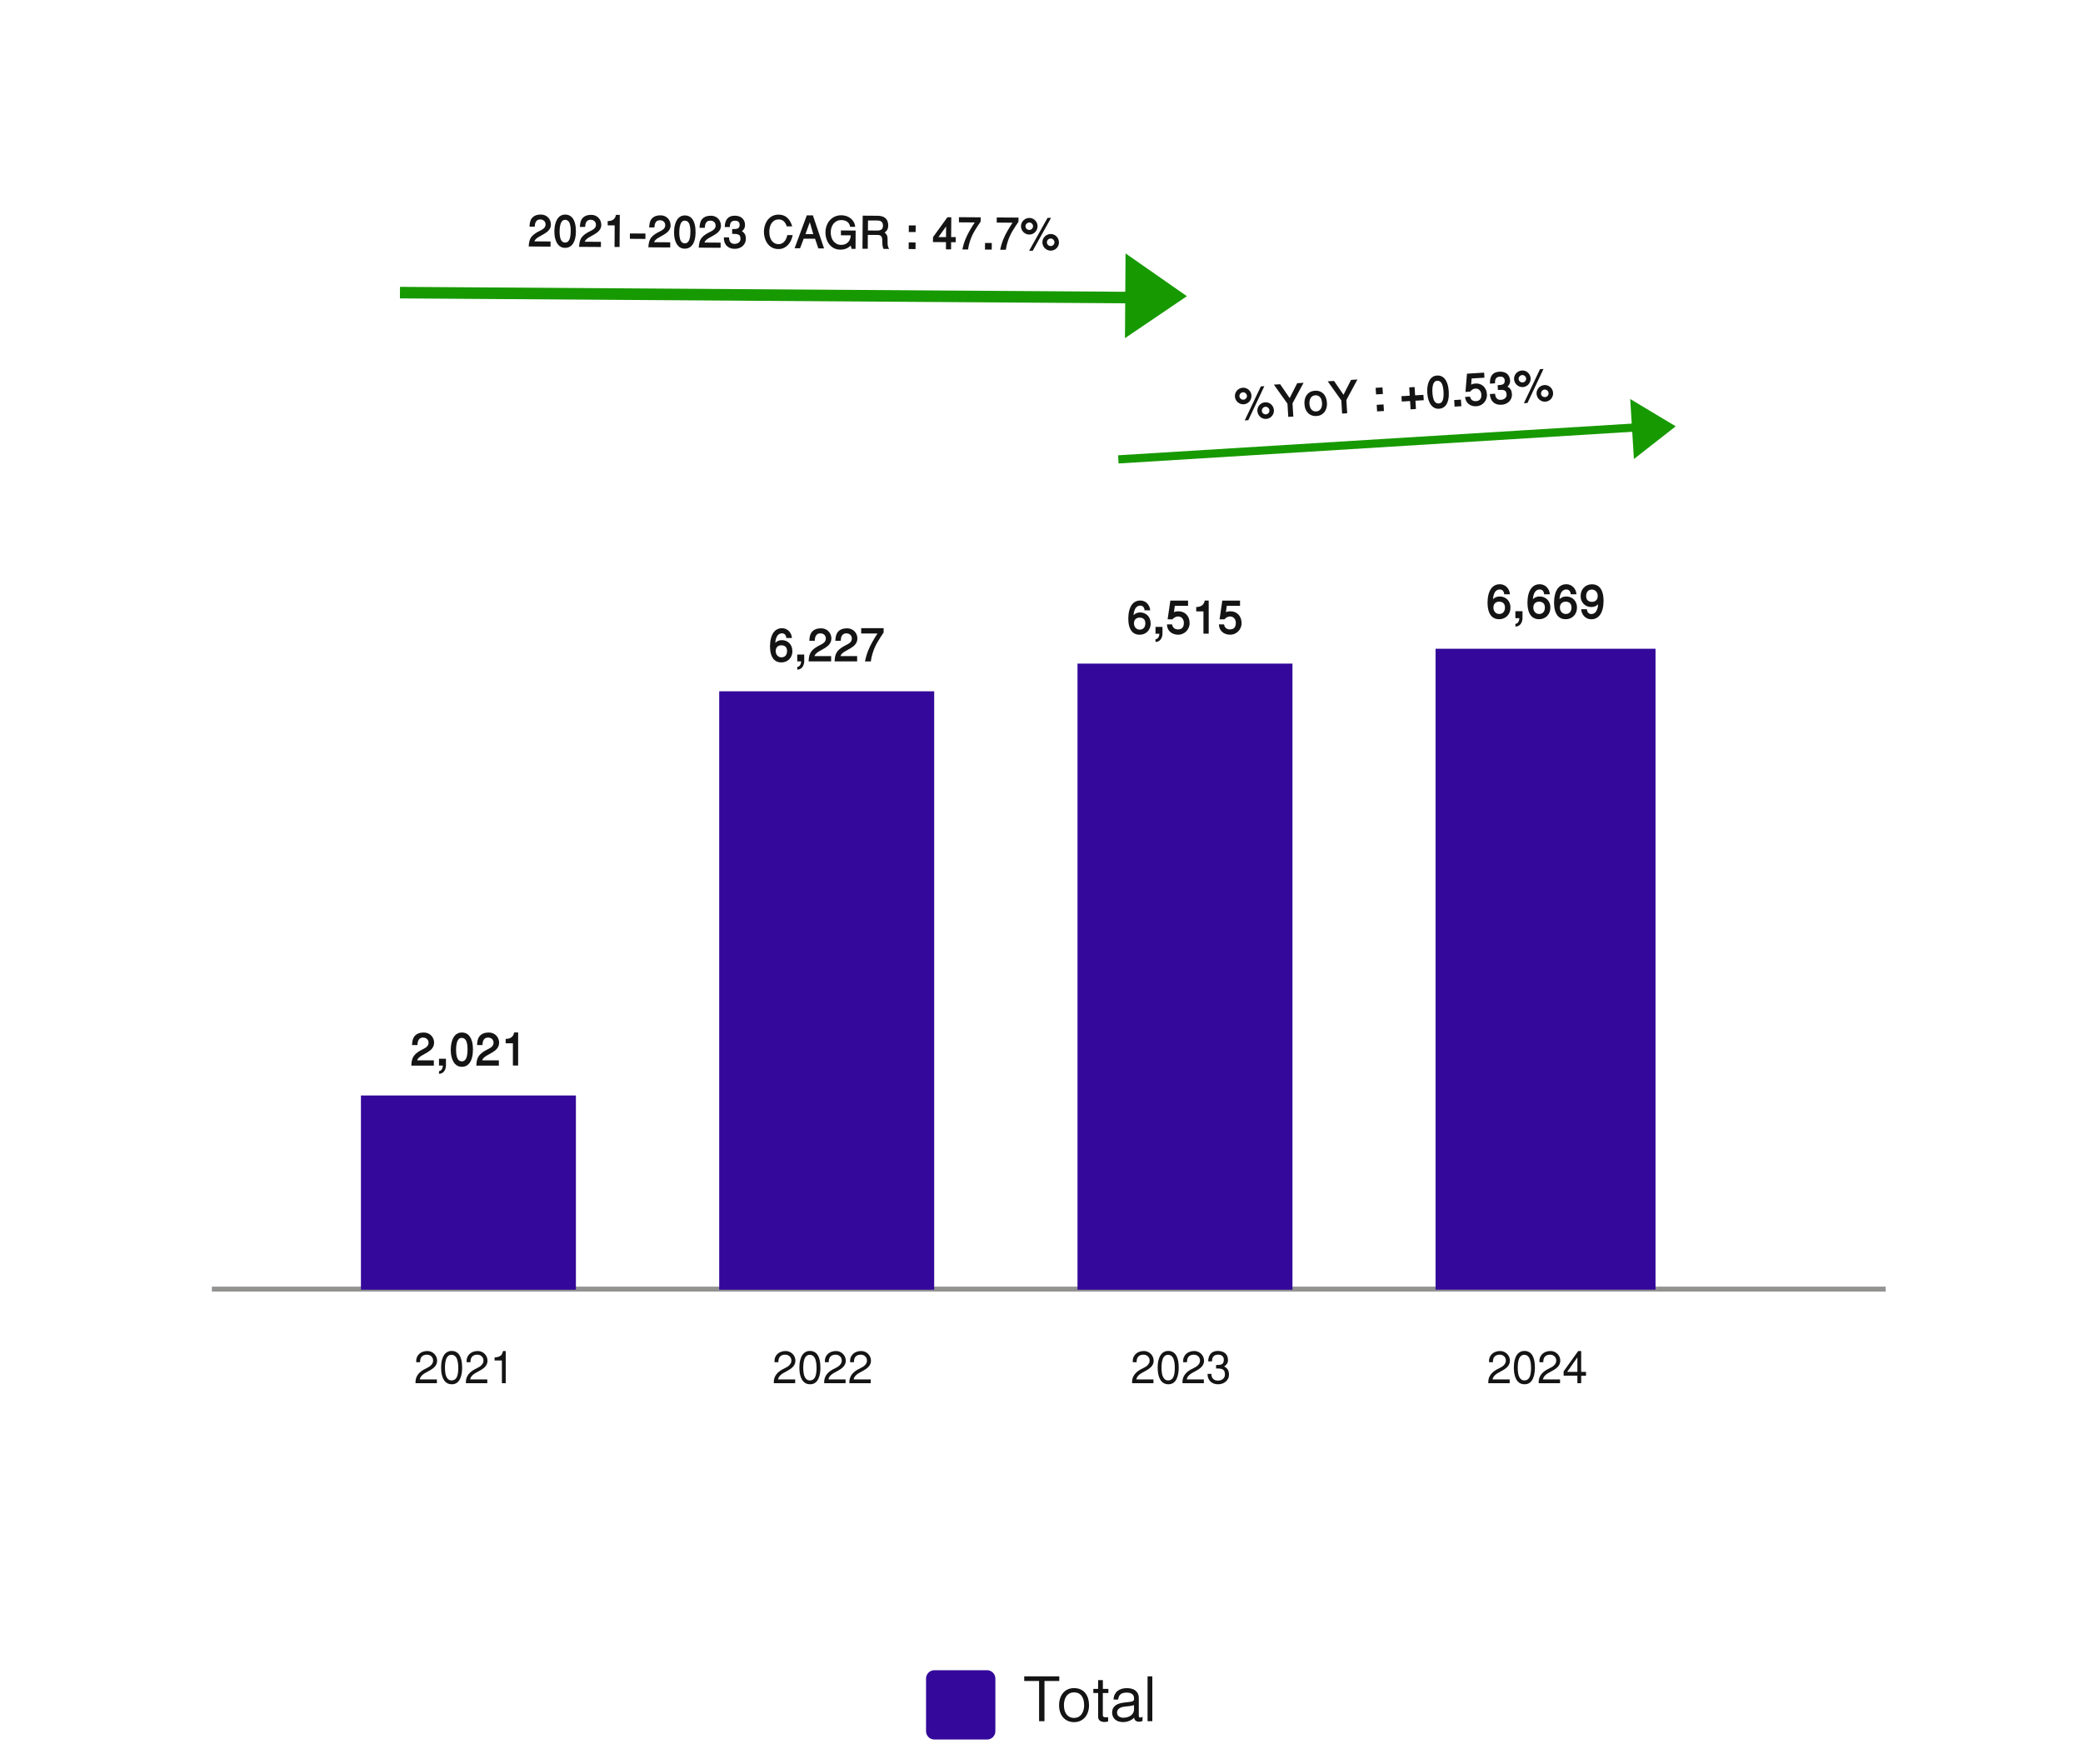 <?xml version="1.0" encoding="UTF-8"?>
<svg id="content" xmlns="http://www.w3.org/2000/svg" viewBox="0 0 750 635">
  <g>
    <path id="Path_4645" data-name="Path 4645" d="M336.43,601.33h18.96c1.66,0,3,1.34,3,3v18.96c0,1.66-1.34,3-3,3h-18.96c-1.66,0-3-1.34-3-3v-18.96c0-1.66,1.34-3,3-3Z" fill="#33089a"/>
    <g id="Total_Operating_Income_THB_mm_" data-name="Total Operating Income THB mm " isolation="isolate">
      <g isolation="isolate">
        <path d="M376.07,605.21v14.48h-1.94v-14.48h-5.35v-1.67h12.62v1.67h-5.33Z" fill="#141414"/>
        <path d="M392.11,613.91c0,.92-.13,1.76-.39,2.51-.26.75-.63,1.4-1.1,1.93-.47.53-1.04.95-1.7,1.24-.66.29-1.4.44-2.2.44-.74,0-1.44-.13-2.09-.39-.65-.26-1.22-.64-1.71-1.16s-.88-1.16-1.16-1.92c-.29-.76-.43-1.65-.43-2.66,0-.84.12-1.62.35-2.37.23-.74.57-1.39,1.03-1.95.45-.56,1.01-1,1.68-1.32s1.45-.48,2.33-.48,1.7.16,2.38.48c.68.32,1.24.76,1.68,1.32s.78,1.21,1,1.95.33,1.53.33,2.37ZM390.35,613.91c0-.63-.07-1.22-.2-1.78-.14-.56-.35-1.04-.64-1.46-.29-.42-.67-.75-1.13-.99-.46-.24-1.02-.36-1.67-.36s-1.2.13-1.67.39-.84.61-1.13,1.04c-.29.43-.51.92-.64,1.47-.14.55-.2,1.11-.2,1.68,0,.62.07,1.21.21,1.77s.36,1.04.66,1.47c.3.42.68.75,1.14,1,.46.25,1,.37,1.63.37s1.2-.13,1.66-.39.84-.61,1.13-1.04.51-.92.65-1.48c.14-.55.21-1.11.21-1.69Z" fill="#141414"/>
        <path d="M397.08,609.54v8.01c0,.38.19.61.57.69.38.07.82.07,1.34,0v1.56c-.64.16-1.18.21-1.64.17-.46-.04-.83-.15-1.12-.32-.29-.17-.51-.39-.64-.65-.14-.26-.2-.54-.2-.82v-8.64h-1.72v-1.48h1.72v-3.15h1.71v3.15h1.98v1.48h-1.98Z" fill="#141414"/>
        <path d="M411.37,619.62c-.18.05-.38.11-.59.17s-.42.09-.62.09c-.24,0-.46-.03-.68-.09s-.41-.15-.57-.28-.29-.28-.39-.46-.13-.4-.12-.64c-1.14,1.06-2.49,1.6-4.06,1.6-.53,0-1.03-.07-1.5-.21-.47-.14-.88-.35-1.24-.64-.36-.29-.64-.64-.85-1.07-.21-.43-.32-.93-.33-1.5,0-.99.34-1.79,1.01-2.4.67-.61,1.69-1,3.06-1.17l1.79-.22c.15-.02.33-.04.55-.06s.43-.06.64-.12c.21-.05.39-.13.55-.23.16-.1.25-.22.27-.38.01-.11.02-.21.03-.3,0-.1,0-.19,0-.27,0-.4-.07-.73-.22-.99s-.35-.48-.59-.63-.53-.26-.84-.33c-.31-.07-.63-.1-.97-.1-.46,0-.88.04-1.24.13-.36.09-.67.23-.93.43-.26.2-.47.46-.62.78s-.26.71-.32,1.16h-1.64c.02-.71.17-1.32.43-1.83s.6-.94,1.03-1.28.92-.59,1.49-.75c.57-.16,1.17-.24,1.8-.24.6,0,1.16.06,1.69.19.53.13.99.33,1.38.63s.7.67.92,1.14c.23.47.34,1.04.34,1.72v6.12c0,.4.08.65.25.74.17.09.54.03,1.12-.18l-.04,1.48ZM408.32,613.91c-.54.15-1.06.26-1.58.33-.51.06-1.05.12-1.61.17-.35.03-.7.09-1.05.18-.35.09-.66.21-.94.38-.28.17-.5.38-.68.65-.17.27-.26.6-.26.99,0,.31.06.58.19.81.13.23.29.42.5.57.21.15.44.26.71.34.26.07.53.11.8.11.48,0,.96-.06,1.42-.18.47-.12.89-.3,1.26-.55.37-.25.67-.57.89-.96.23-.39.34-.85.34-1.39v-1.45Z" fill="#141414"/>
        <path d="M413.19,619.69v-16.15h1.71v16.15h-1.71Z" fill="#141414"/>
      </g>
    </g>
  </g>
  <g isolation="isolate">
    <path d="M435.17,122.75v-3.43h-1.11v-.68c.17,0,.32-.01.47-.05.15-.04.28-.1.39-.18.11-.08.21-.18.29-.31.08-.13.13-.28.15-.45h.62v5.1h-.81Z" fill="none"/>
    <path d="M441.04,120.3c0,.2-.01.4-.03.6-.02.21-.06.41-.11.6-.05.2-.12.38-.2.55-.08.17-.19.33-.32.46s-.28.23-.45.31c-.17.08-.38.11-.61.11s-.42-.04-.6-.12c-.17-.08-.32-.19-.45-.32s-.24-.29-.32-.47c-.09-.18-.16-.37-.21-.56-.05-.2-.09-.39-.11-.6-.02-.2-.03-.39-.03-.57,0-.19.01-.39.04-.59.02-.2.06-.4.11-.6s.12-.38.21-.56.19-.33.32-.47.27-.24.45-.32.37-.12.59-.12.44.04.61.12c.18.08.33.18.46.32.13.13.23.29.32.46s.15.36.2.56c.05.2.08.4.1.6.02.2.03.4.03.59ZM440.21,120.3c0-.11,0-.23,0-.36s-.02-.26-.04-.4c-.02-.13-.05-.27-.09-.39s-.09-.24-.16-.34c-.07-.1-.15-.18-.25-.24s-.22-.09-.37-.09c-.13,0-.24.03-.33.09s-.17.14-.23.24-.11.22-.15.34c-.04.13-.07.26-.09.4-.02.13-.04.27-.04.4s-.01.25-.01.35c0,.11,0,.23,0,.35s.02.26.04.4.05.26.09.39.09.24.16.34.15.18.24.24c.1.06.22.09.36.09.14,0,.25-.03.35-.09s.18-.14.24-.24.12-.21.16-.34.07-.26.09-.39c.02-.13.03-.27.04-.4s0-.24,0-.34Z" fill="none"/>
    <path d="M445.05,120.3c0,.2-.01.4-.03.6-.02.21-.06.41-.11.6-.05.2-.12.38-.2.55-.08.17-.19.33-.32.46s-.28.23-.45.31c-.17.08-.38.11-.61.11s-.42-.04-.6-.12c-.17-.08-.32-.19-.45-.32s-.24-.29-.32-.47c-.09-.18-.16-.37-.21-.56-.05-.2-.09-.39-.11-.6-.02-.2-.03-.39-.03-.57,0-.19.01-.39.04-.59.02-.2.06-.4.11-.6s.12-.38.21-.56.19-.33.32-.47.27-.24.45-.32.37-.12.59-.12.44.04.61.12c.18.08.33.18.46.32.13.13.23.29.32.46s.15.36.2.56c.05.2.08.4.1.6.02.2.03.4.03.59ZM444.22,120.3c0-.11,0-.23,0-.36s-.02-.26-.04-.4c-.02-.13-.05-.27-.09-.39s-.09-.24-.16-.34c-.07-.1-.15-.18-.25-.24s-.22-.09-.37-.09c-.13,0-.24.03-.33.09s-.17.14-.23.24-.11.22-.15.34c-.04.13-.07.26-.09.4-.02.13-.04.27-.04.4s-.01.25-.01.35c0,.11,0,.23,0,.35s.02.26.04.4.05.26.09.39.09.24.16.34.15.18.24.24c.1.06.22.09.36.09.14,0,.25-.03.35-.09s.18-.14.24-.24.12-.21.16-.34.07-.26.09-.39c.02-.13.03-.27.04-.4s0-.24,0-.34Z" fill="none"/>
    <path d="M449.06,120.3c0,.2-.01.4-.03.6-.02.21-.06.41-.11.6-.05.2-.12.38-.2.55-.08.17-.19.33-.32.46s-.28.23-.45.31c-.17.08-.38.11-.61.11s-.42-.04-.6-.12c-.17-.08-.32-.19-.45-.32s-.24-.29-.32-.47c-.09-.18-.16-.37-.21-.56-.05-.2-.09-.39-.11-.6-.02-.2-.03-.39-.03-.57,0-.19.01-.39.04-.59.02-.2.06-.4.11-.6s.12-.38.21-.56.19-.33.32-.47.27-.24.45-.32.37-.12.59-.12.44.04.61.12c.18.08.33.18.46.32.13.13.23.29.32.46s.15.36.2.56c.05.2.08.4.1.6.02.2.03.4.03.59ZM448.23,120.3c0-.11,0-.23,0-.36s-.02-.26-.04-.4c-.02-.13-.05-.27-.09-.39s-.09-.24-.16-.34c-.07-.1-.15-.18-.25-.24s-.22-.09-.37-.09c-.13,0-.24.03-.33.09s-.17.14-.23.24-.11.22-.15.34c-.04.13-.07.26-.09.4-.02.13-.04.27-.04.4s-.01.25-.01.35c0,.11,0,.23,0,.35s.02.26.04.4.05.26.09.39.09.24.16.34.15.18.24.24c.1.06.22.09.36.09.14,0,.25-.03.35-.09s.18-.14.24-.24.12-.21.16-.34.07-.26.09-.39c.02-.13.03-.27.04-.4s0-.24,0-.34Z" fill="none"/>
    <path d="M453.07,120.3c0,.2-.01.4-.03.6-.02.21-.06.41-.11.6-.05.2-.12.38-.2.55-.08.17-.19.33-.32.46s-.28.23-.45.31c-.17.08-.38.11-.61.11s-.42-.04-.6-.12c-.17-.08-.32-.19-.45-.32s-.24-.29-.32-.47c-.09-.18-.16-.37-.21-.56-.05-.2-.09-.39-.11-.6-.02-.2-.03-.39-.03-.57,0-.19.01-.39.04-.59.02-.2.06-.4.11-.6s.12-.38.21-.56.19-.33.32-.47.27-.24.45-.32.37-.12.59-.12.44.04.61.12c.18.08.33.18.46.32.13.13.23.29.32.46s.15.36.2.56c.05.2.08.4.1.6.02.2.03.4.03.59ZM452.24,120.3c0-.11,0-.23,0-.36s-.02-.26-.04-.4c-.02-.13-.05-.27-.09-.39s-.09-.24-.16-.34c-.07-.1-.15-.18-.25-.24s-.22-.09-.37-.09c-.13,0-.24.03-.33.09s-.17.14-.23.24-.11.22-.15.34c-.04.13-.07.26-.09.4-.02.13-.04.27-.04.4s-.01.25-.01.35c0,.11,0,.23,0,.35s.02.26.04.4.05.26.09.39.09.24.16.34.15.18.24.24c.1.06.22.09.36.09.14,0,.25-.03.35-.09s.18-.14.24-.24.12-.21.16-.34.07-.26.09-.39c.02-.13.03-.27.04-.4s0-.24,0-.34Z" fill="none"/>
  </g>
  <g id="Path_4623" data-name="Path 4623">
    <path d="M678.55,464.51H76.7v-.78h601.85v.78Z" fill="#141414"/>
    <path d="M76.29,463.23h602.67v1.78H76.29v-1.78Z" fill="#939492"/>
  </g>
  <g>
    <g id="_2021-2023_CAGR_:_9.5_" data-name=" 2021-2023 CAGR : 9.5 " isolation="isolate">
      <g isolation="isolate">
        <path d="M198.37,80.78c0,.42-.07.79-.19,1.12-.12.33-.29.63-.51.89-.21.27-.46.51-.74.73-.28.22-.57.42-.88.61s-.62.37-.94.54c-.32.17-.62.34-.92.51-.03.02-.09.05-.17.1-.09.05-.19.11-.31.19s-.25.17-.38.27c-.13.1-.26.21-.39.34-.12.12-.23.25-.33.39-.09.14-.16.28-.2.43l5.82.04v1.85s-7.88-.05-7.88-.05c.03-.4.06-.77.11-1.11.05-.34.11-.66.2-.96s.2-.58.34-.84c.14-.27.32-.52.54-.77.22-.25.48-.49.78-.72.3-.24.66-.48,1.07-.72.21-.12.42-.24.65-.35.23-.11.46-.23.68-.34.23-.12.44-.24.65-.38.2-.13.38-.28.54-.45.16-.17.28-.36.38-.57.09-.21.14-.46.14-.74s-.05-.53-.15-.75c-.1-.22-.24-.41-.41-.56-.17-.15-.38-.27-.61-.35-.23-.08-.48-.12-.74-.12-.4,0-.72.07-.97.22-.25.15-.44.35-.59.59-.15.25-.25.52-.31.83-.06.31-.1.62-.12.94h-1.88c.02-.27.04-.53.06-.79.03-.26.07-.51.12-.75.05-.25.13-.49.22-.72s.21-.46.36-.66c.2-.28.43-.51.69-.7.26-.18.54-.33.83-.44.29-.11.6-.18.91-.23.31-.04.62-.06.93-.06.57,0,1.08.11,1.53.32.45.21.82.48,1.13.82.31.34.54.72.69,1.14s.23.85.23,1.28Z" fill="#141414"/>
        <path d="M207.37,83.27c0,.44-.03.9-.08,1.37-.05.47-.14.92-.25,1.37-.12.44-.27.86-.47,1.25-.19.39-.44.74-.73,1.03-.29.29-.63.53-1.03.7-.4.17-.85.25-1.37.25-.51,0-.96-.1-1.35-.28-.39-.19-.73-.43-1.01-.74-.29-.31-.53-.67-.72-1.07-.19-.41-.34-.83-.46-1.27s-.2-.89-.24-1.35c-.04-.46-.06-.89-.06-1.3,0-.43.04-.87.09-1.34.06-.46.14-.91.27-1.36s.28-.86.48-1.26c.2-.4.44-.75.72-1.05.29-.3.62-.54,1.01-.71.39-.18.84-.26,1.34-.26.53,0,.99.09,1.39.27.4.18.74.42,1.02.72.29.3.52.65.71,1.05.19.4.33.82.44,1.27.11.45.18.9.22,1.36.04.46.06.91.06,1.34ZM205.49,83.26c0-.24,0-.51-.01-.81s-.03-.6-.08-.9c-.04-.31-.1-.6-.19-.89-.08-.29-.2-.55-.35-.77s-.34-.41-.57-.54c-.23-.14-.51-.21-.83-.21-.29,0-.54.07-.75.2s-.39.32-.53.55-.26.49-.35.78c-.09.29-.16.59-.21.89-.05.31-.08.6-.1.9-.02.29-.03.55-.03.78,0,.24,0,.51.01.8,0,.29.03.59.08.9.04.3.1.6.19.88s.2.54.35.76.33.4.55.54c.22.13.49.21.8.21.31,0,.57-.06.79-.19.22-.14.4-.32.55-.54s.27-.48.36-.77.16-.59.2-.89c.05-.31.08-.6.09-.9s.02-.55.02-.78Z" fill="#141414"/>
        <path d="M216.51,80.9c0,.42-.07.79-.19,1.12-.12.33-.29.63-.51.9-.21.27-.46.51-.74.73-.28.22-.57.42-.88.61-.31.19-.62.37-.94.54-.32.17-.62.34-.92.51-.03.02-.09.05-.17.1-.09.05-.19.11-.31.19-.12.08-.25.17-.38.27-.13.1-.26.21-.39.34-.12.12-.23.25-.33.39s-.16.28-.2.43l5.82.04v1.85s-7.88-.05-7.88-.05c.03-.4.06-.77.11-1.11.05-.34.11-.66.2-.96.09-.3.2-.58.34-.85.14-.27.32-.52.54-.77.22-.25.48-.49.78-.73.3-.24.66-.48,1.07-.72.21-.12.42-.24.65-.35.23-.11.46-.23.68-.34s.44-.24.65-.38.38-.28.54-.45c.16-.17.28-.36.38-.57s.14-.46.14-.74-.05-.53-.15-.75c-.1-.22-.24-.41-.41-.56-.17-.15-.38-.27-.61-.35s-.48-.12-.74-.12c-.4,0-.72.07-.97.22s-.44.35-.59.59c-.14.25-.25.52-.31.83-.06.31-.1.62-.12.94h-1.88c.02-.27.04-.53.06-.79.03-.26.07-.51.12-.75.05-.25.13-.49.22-.72.09-.23.21-.45.36-.66.2-.28.43-.51.69-.7.26-.18.54-.33.83-.44s.6-.18.91-.23c.31-.04.62-.06.93-.06.57,0,1.08.11,1.53.32.45.21.82.48,1.13.82.31.34.54.72.69,1.14.16.42.23.85.23,1.28Z" fill="#141414"/>
        <path d="M221.27,88.91l.05-7.76-2.52-.02v-1.54c.38.01.74-.02,1.07-.11.34-.08.63-.21.9-.39.26-.18.48-.41.65-.7.18-.28.29-.63.34-1.03h1.4s-.08,11.55-.08,11.55h-1.83Z" fill="#141414"/>
        <path d="M226.8,85.98v-1.93s5.59.04,5.59.04v1.93s-5.59-.04-5.59-.04Z" fill="#141414"/>
        <path d="M241.46,81.07c0,.42-.07.79-.19,1.12-.12.33-.29.63-.51.9-.21.27-.46.51-.74.73-.28.22-.57.42-.88.61-.31.19-.62.37-.94.54-.32.17-.62.34-.92.51-.03.02-.09.05-.17.1-.09.05-.19.11-.31.19-.12.08-.25.17-.38.27-.13.1-.26.21-.39.34-.12.12-.23.25-.33.39-.09.14-.16.28-.2.43l5.82.04v1.85s-7.88-.05-7.88-.05c.03-.4.06-.77.11-1.11.05-.34.11-.66.2-.96.09-.3.2-.58.34-.85.14-.27.32-.52.54-.77.22-.25.48-.49.78-.73.3-.24.66-.48,1.07-.72.21-.12.42-.24.65-.35.23-.11.46-.23.68-.34.23-.12.44-.24.65-.38s.38-.28.54-.45c.16-.17.28-.36.38-.57.09-.21.14-.46.14-.74s-.05-.53-.15-.75c-.1-.22-.24-.41-.41-.56-.17-.15-.38-.27-.61-.35s-.48-.12-.74-.12c-.4,0-.72.07-.97.22-.25.15-.44.35-.59.59-.15.25-.25.52-.31.83-.06.31-.1.62-.12.94h-1.88c.02-.27.04-.53.06-.79.03-.26.07-.51.12-.75.05-.25.13-.49.22-.72.09-.23.21-.45.36-.66.2-.28.43-.51.69-.7.26-.19.54-.33.83-.44.29-.11.6-.18.91-.23.31-.04.62-.06.93-.06.57,0,1.08.11,1.53.32.45.21.82.48,1.13.82.31.34.54.72.69,1.14.16.42.23.85.23,1.28Z" fill="#141414"/>
        <path d="M250.46,83.57c0,.44-.03.9-.08,1.37-.05.47-.14.92-.25,1.37-.12.44-.27.86-.47,1.25-.19.39-.44.74-.73,1.03-.29.29-.63.53-1.03.7-.4.17-.85.25-1.37.25-.51,0-.96-.1-1.35-.28-.39-.18-.73-.43-1.01-.74s-.53-.67-.72-1.07-.34-.83-.46-1.27-.2-.89-.24-1.35c-.04-.46-.06-.89-.06-1.3,0-.43.04-.87.09-1.34.06-.46.14-.91.27-1.35s.28-.86.48-1.26c.2-.4.44-.75.72-1.05.29-.3.62-.54,1.01-.71.39-.17.84-.26,1.34-.26.53,0,.99.09,1.39.27.4.18.74.42,1.02.72.29.3.52.65.71,1.05.19.4.33.82.44,1.27.11.45.18.9.22,1.36.04.46.06.91.06,1.34ZM248.58,83.55c0-.24,0-.51-.01-.81s-.03-.6-.08-.9-.1-.6-.19-.89c-.08-.29-.2-.55-.35-.77s-.34-.41-.57-.54c-.23-.14-.51-.21-.83-.21-.29,0-.54.07-.75.2-.21.14-.39.32-.53.55s-.26.49-.35.78-.16.59-.21.89c-.05.3-.08.6-.1.9-.02.29-.03.55-.03.78,0,.24,0,.51.01.8,0,.29.03.59.08.89.04.3.1.6.19.88.08.28.2.54.35.76s.33.41.55.54c.22.14.49.21.8.21.31,0,.57-.06.79-.19.22-.13.4-.32.55-.54s.27-.48.36-.77c.09-.29.16-.59.2-.89.05-.31.08-.6.09-.89s.02-.55.02-.78Z" fill="#141414"/>
        <path d="M259.6,81.2c0,.42-.07.79-.19,1.12-.12.33-.29.63-.51.89-.21.27-.46.51-.74.73-.28.22-.57.42-.88.61s-.62.37-.94.54c-.32.17-.62.34-.92.51-.03.02-.09.05-.17.1-.09.05-.19.11-.31.19-.12.08-.25.17-.38.27-.13.1-.26.21-.39.34-.12.12-.23.25-.33.39-.09.14-.16.28-.2.43l5.82.04v1.85s-7.88-.05-7.88-.05c.03-.4.06-.77.11-1.11.05-.34.11-.66.2-.96s.2-.58.34-.84c.14-.27.32-.52.54-.77.22-.25.48-.49.78-.72.3-.24.66-.48,1.07-.72.21-.12.42-.24.65-.35s.46-.23.68-.34c.23-.12.44-.24.65-.38.2-.13.38-.28.54-.45.16-.17.28-.36.38-.57.09-.21.14-.46.14-.74s-.05-.53-.15-.75-.24-.41-.41-.56c-.17-.15-.38-.27-.61-.35-.23-.08-.48-.12-.74-.12-.4,0-.72.07-.97.22-.25.15-.44.35-.59.59-.15.25-.25.52-.31.83-.06.31-.1.62-.12.94h-1.88c.02-.27.04-.53.06-.79.03-.26.07-.51.12-.75.05-.25.13-.49.22-.72s.21-.46.36-.66c.2-.28.43-.51.69-.7.26-.18.54-.33.83-.44.29-.11.6-.18.91-.23.31-.04.62-.06.93-.06.57,0,1.08.11,1.53.32.45.21.82.48,1.13.82.31.34.54.72.69,1.14.16.42.23.85.23,1.28Z" fill="#141414"/>
        <path d="M268.55,85.99c0,.54-.11,1.04-.32,1.48-.21.45-.5.83-.86,1.14-.36.32-.79.56-1.28.73-.49.17-1.01.26-1.57.25-.64,0-1.21-.11-1.7-.31-.49-.2-.9-.48-1.23-.84-.33-.36-.58-.8-.74-1.3s-.24-1.07-.22-1.68h1.85c.02.31.05.6.11.87.06.28.16.53.3.74.14.22.34.39.59.53.25.13.57.2.97.21.27,0,.54-.04.8-.11.26-.07.49-.18.69-.33.2-.15.36-.33.49-.56.12-.22.18-.48.19-.78,0-.41-.05-.74-.15-.98-.11-.24-.28-.43-.52-.55-.24-.13-.55-.21-.93-.25-.39-.04-.85-.06-1.4-.06v-1.71c.45,0,.83,0,1.17-.03s.61-.09.84-.19c.22-.11.39-.27.51-.48.11-.21.17-.51.17-.88,0-.3-.05-.54-.16-.73-.11-.19-.24-.33-.4-.44-.16-.11-.34-.18-.53-.21-.19-.04-.37-.06-.53-.06-.33,0-.61.04-.85.12-.24.08-.44.22-.59.4-.16.18-.28.42-.35.71-.08.29-.12.64-.12,1.05h-1.83c.06-2.74,1.27-4.09,3.64-4.08.5,0,.98.07,1.42.21.45.13.84.34,1.17.63.33.28.6.64.79,1.07.19.43.29.94.28,1.54,0,.24-.03.46-.08.66-.05.2-.12.38-.22.56-.09.17-.21.33-.35.49s-.29.3-.46.44c.27.16.5.34.68.53.18.19.33.4.44.63.11.23.18.47.23.73.04.26.06.54.06.84Z" fill="#141414"/>
        <path d="M285.41,84.67c-.15.75-.38,1.43-.68,2.05-.31.62-.68,1.14-1.12,1.58-.44.44-.95.78-1.51,1.02-.57.24-1.19.36-1.87.35-.6,0-1.15-.09-1.64-.27-.49-.17-.92-.41-1.31-.72-.38-.3-.71-.66-.99-1.06-.28-.4-.51-.84-.69-1.3-.18-.46-.32-.94-.41-1.43-.09-.5-.13-.98-.13-1.47,0-.52.06-1.04.16-1.55s.26-.99.46-1.45c.2-.46.45-.88.75-1.27.3-.39.64-.72,1.03-1,.39-.28.82-.5,1.29-.65.48-.16.99-.23,1.55-.23,1.27,0,2.31.37,3.13,1.1.81.72,1.42,1.77,1.82,3.13h-1.98c-.24-.8-.6-1.41-1.07-1.84s-1.08-.65-1.82-.66c-.54,0-1.02.11-1.44.33-.42.22-.77.53-1.06.93-.29.4-.51.87-.66,1.41s-.23,1.13-.23,1.76c0,.36.02.73.07,1.09.05.36.14.71.25,1.04.12.33.26.64.44.92.18.29.39.53.64.74s.53.37.85.5c.32.12.68.18,1.08.18.4,0,.77-.07,1.11-.22s.64-.36.91-.65c.27-.28.5-.62.69-1.03.19-.4.34-.86.45-1.36h1.93Z" fill="#141414"/>
        <path d="M294.65,89.44l-1.18-3.48-4.09-.03-1.32,3.46h-1.96s4.39-11.85,4.39-11.85h2.19s4.03,11.91,4.03,11.91h-2.07ZM291.58,79.99l-1.57,4.29,2.82.02-1.26-4.31Z" fill="#141414"/>
        <path d="M306.6,89.61l-.27-1.18c-.22.18-.44.35-.68.53-.24.18-.51.33-.81.47-.3.14-.64.25-1.03.33-.38.08-.83.12-1.33.12-.59,0-1.13-.09-1.61-.26-.49-.17-.93-.41-1.32-.7-.39-.3-.74-.64-1.03-1.04s-.54-.83-.73-1.29c-.2-.46-.34-.94-.44-1.43-.1-.5-.14-.99-.14-1.49,0-.57.07-1.11.19-1.64.12-.53.3-1.02.53-1.48.23-.46.51-.88.85-1.25.33-.38.71-.7,1.13-.97.42-.27.89-.48,1.4-.62s1.05-.22,1.63-.21c.62,0,1.22.1,1.79.29.58.19,1.09.46,1.54.82.45.36.82.79,1.12,1.3.29.51.47,1.09.53,1.74h-1.82c-.06-.34-.16-.65-.31-.94s-.35-.54-.6-.76c-.25-.22-.57-.39-.94-.52-.37-.13-.8-.19-1.3-.2-.58,0-1.1.1-1.57.32-.47.22-.87.53-1.21.92-.33.39-.59.87-.78,1.41-.18.55-.28,1.15-.28,1.79,0,.6.08,1.17.24,1.72.16.54.4,1.02.73,1.43s.72.74,1.19.98c.47.24,1.01.37,1.63.37.52,0,.99-.08,1.41-.26.42-.18.77-.42,1.07-.73.29-.31.52-.68.68-1.1.16-.42.24-.87.25-1.35l-3.53-.02v-1.74s5.3.04,5.3.04l-.04,6.6h-1.43Z" fill="#141414"/>
        <path d="M318.11,89.6c-.17-.4-.28-.78-.34-1.14-.06-.36-.09-.7-.09-1.02,0-.23,0-.46,0-.69,0-.23,0-.45-.03-.66s-.06-.4-.12-.59c-.06-.18-.14-.34-.27-.47-.12-.13-.28-.24-.48-.32-.2-.08-.45-.12-.75-.12l-3.56-.02-.03,4.98h-1.9s.08-11.91.08-11.91l5.35.04c.59,0,1.13.07,1.6.21.48.14.88.35,1.21.63s.59.65.77,1.1c.18.45.26.99.26,1.62,0,.55-.11,1.03-.33,1.43-.21.4-.54.75-.97,1.06.28.22.49.43.64.65s.26.44.32.68c.06.24.1.49.11.75s0,.56,0,.88c0,.26,0,.52,0,.78,0,.26.02.51.05.75.03.25.09.49.17.72.08.23.21.46.38.68h-2.07ZM317.92,81.25c0-.4-.06-.72-.18-.96-.12-.24-.28-.43-.47-.56-.19-.13-.4-.22-.62-.26-.23-.04-.44-.07-.65-.08l-3.47-.02-.02,3.61,3.47.02c.62,0,1.1-.14,1.44-.42.34-.28.51-.73.51-1.33Z" fill="#141414"/>
        <path d="M327.17,89.66l.02-2.38,2.47.02-.02,2.38-2.47-.02ZM327.21,83.53l.02-2.38,2.47.02-.02,2.38-2.47-.02Z" fill="#141414"/>
        <path d="M342.46,87.19l-.02,2.58h-1.85s.02-2.59.02-2.59l-4.7-.03.04-1.79,5.17-7.14h1.4s-.05,7.15-.05,7.15h1.65s-.01,1.83-.01,1.83h-1.65ZM340.65,81.53l-2.75,3.82,2.72.02.03-3.83Z" fill="#141414"/>
        <path d="M353.09,79.76c-.39.58-.76,1.15-1.12,1.68-.36.54-.7,1.08-1.02,1.62-.32.54-.61,1.1-.89,1.68-.27.58-.52,1.19-.73,1.84-.08.24-.15.48-.23.73-.07.24-.14.5-.21.76-.07.26-.13.54-.18.82-.05.29-.1.59-.15.92h-2.04c.07-.35.14-.67.22-.98.08-.31.16-.6.24-.89.08-.29.17-.57.27-.84.09-.27.19-.55.3-.83.22-.55.46-1.1.73-1.64.27-.54.55-1.07.84-1.58.29-.52.59-1.02.91-1.52.31-.49.62-.98.93-1.45l-5.69-.04v-1.85s7.85.05,7.85.05l-.04,1.51Z" fill="#141414"/>
        <path d="M354.65,89.85l.02-2.38,2.43.02-.02,2.38-2.43-.02Z" fill="#141414"/>
        <path d="M366.7,79.85c-.39.59-.76,1.15-1.12,1.69-.36.54-.7,1.08-1.02,1.62-.32.54-.61,1.1-.89,1.68-.27.58-.52,1.19-.73,1.84-.08.24-.15.48-.23.73-.07.24-.14.5-.21.76-.07.26-.13.54-.18.82-.05.29-.1.59-.15.92h-2.04c.07-.35.14-.67.22-.98.08-.3.16-.6.24-.89s.17-.57.27-.84c.09-.27.19-.55.3-.83.22-.55.46-1.1.73-1.64.27-.54.55-1.07.84-1.58.29-.52.59-1.02.91-1.52s.62-.98.93-1.45l-5.69-.04v-1.85s7.85.05,7.85.05l-.04,1.51Z" fill="#141414"/>
        <path d="M373.58,81.47c0,.41-.08.8-.24,1.16s-.37.68-.64.95c-.27.27-.58.48-.94.64-.36.16-.75.23-1.16.23-.41,0-.8-.08-1.16-.24-.36-.16-.68-.38-.95-.65-.27-.28-.48-.59-.64-.96-.15-.36-.23-.75-.23-1.16s.08-.8.24-1.16c.16-.36.38-.68.65-.95.28-.27.6-.48.96-.64.37-.15.75-.23,1.16-.23.41,0,.8.08,1.16.24.36.16.67.38.94.65.26.27.47.59.63.96.15.37.23.75.22,1.16ZM371.95,81.46c0-.19-.03-.36-.11-.53-.07-.17-.17-.31-.29-.43-.12-.12-.26-.22-.43-.29s-.33-.11-.51-.11c-.19,0-.36.03-.53.11s-.31.17-.44.29c-.13.12-.23.26-.3.42-.07.16-.11.33-.11.52,0,.19.04.37.11.53.07.17.17.31.3.43.13.12.27.21.44.28.17.07.34.11.52.11.19,0,.36-.03.53-.11s.31-.17.43-.29.22-.26.29-.43.1-.33.11-.51ZM371.84,90.28h-1.29s6.63-11.84,6.63-11.84h1.26s-6.6,11.84-6.6,11.84ZM381.29,87.26c0,.42-.08.8-.24,1.17-.16.36-.37.68-.63.94-.27.27-.58.48-.95.64-.36.16-.75.23-1.17.23-.41,0-.8-.08-1.16-.24-.36-.16-.68-.38-.95-.65-.27-.28-.48-.6-.64-.96s-.23-.75-.23-1.16c0-.41.08-.8.24-1.16.16-.36.38-.68.65-.95.27-.27.59-.48.96-.64.37-.16.75-.23,1.16-.23.42,0,.8.09,1.16.25.36.16.67.38.94.65.27.27.47.59.62.96.15.36.22.75.22,1.16ZM379.67,87.25c0-.19-.03-.36-.11-.53-.07-.17-.17-.31-.29-.44s-.27-.22-.43-.3c-.16-.07-.33-.11-.51-.11-.19,0-.37.04-.54.11-.17.07-.31.17-.44.3-.12.12-.22.27-.3.44-.07.17-.11.34-.11.51,0,.19.04.37.11.53.07.16.17.31.3.43.13.12.27.22.44.29s.34.1.52.11c.19,0,.37-.03.53-.11.17-.07.31-.17.43-.29s.22-.26.29-.43c.07-.16.11-.33.11-.51Z" fill="#141414"/>
      </g>
    </g>
    <g id="Group_783" data-name="Group 783">
      <rect id="Rectangle_246" data-name="Rectangle 246" x="278.23" y="-30" width="4.16" height="272.59" transform="translate(172.1 385.86) rotate(-89.61)" fill="#179901"/>
      <path id="Polygon_2" data-name="Polygon 2" d="M427.35,106.64l-22.3,15.11.21-30.52,22.09,15.41Z" fill="#179901"/>
    </g>
  </g>
  <g>
    <g id="_YoY_:_1.5_" data-name=" YoY : 1.5 " isolation="isolate">
      <g isolation="isolate">
        <path d="M450.59,142.39c.02.41-.03.8-.16,1.17-.13.37-.32.7-.57.99-.25.28-.55.52-.9.7s-.73.29-1.14.31c-.41.03-.8-.03-1.17-.16-.37-.14-.71-.33-1-.59-.29-.26-.52-.56-.7-.91-.18-.35-.28-.73-.31-1.14s.03-.8.16-1.17c.13-.37.33-.7.59-.99.26-.29.56-.52.92-.7.35-.18.74-.28,1.15-.31.41-.03.8.03,1.17.16.37.14.7.33.98.58.28.25.51.56.69.91.18.36.28.74.3,1.15ZM448.96,142.49c-.01-.19-.06-.36-.14-.52-.08-.16-.19-.29-.32-.41-.13-.11-.28-.2-.44-.26-.17-.06-.34-.08-.51-.07-.19.01-.36.06-.52.14-.16.08-.3.19-.42.32-.12.13-.21.28-.27.44-.06.17-.09.34-.08.52.01.19.06.37.15.53.08.16.2.29.33.4.13.11.29.2.46.25.17.06.34.08.52.07.19-.01.36-.06.52-.14.16-.08.29-.19.41-.32.11-.13.2-.28.26-.44s.08-.34.07-.51ZM449.45,151.29l-1.28.08,5.81-12.25,1.25-.08-5.78,12.25ZM458.68,147.64c.03.41-.03.81-.16,1.18-.13.37-.32.7-.57.99s-.55.52-.9.7-.73.29-1.15.31c-.41.03-.8-.03-1.17-.16-.37-.13-.71-.33-.99-.59-.29-.26-.52-.56-.7-.92-.18-.35-.28-.74-.31-1.15s.03-.8.16-1.17c.13-.37.33-.7.58-.99s.56-.52.91-.7c.35-.18.74-.28,1.14-.31.41-.03.81.03,1.18.17.37.14.7.33.98.59.28.25.51.56.69.91.17.35.28.73.3,1.14ZM457.06,147.74c-.01-.19-.06-.36-.14-.52-.08-.16-.19-.3-.32-.42-.13-.12-.28-.21-.45-.27-.17-.06-.34-.09-.52-.08-.19.01-.37.06-.53.15-.16.08-.3.19-.42.33-.11.13-.2.28-.27.46-.06.17-.09.34-.08.52.01.19.06.37.15.53.08.16.2.29.33.41.13.11.29.2.46.26s.34.08.52.07c.19-.01.37-.06.53-.14.16-.08.29-.19.41-.32.11-.13.2-.28.26-.45.06-.17.08-.34.07-.52Z" fill="#141414"/>
        <path d="M465.38,145.26l.29,4.72-1.82.11-.29-4.75-4.89-6.86,2.26-.14,3.42,4.98,2.72-5.36,2.29-.14-4,7.43Z" fill="#141414"/>
        <path d="M477.79,144.97c.04.69-.02,1.32-.18,1.9-.16.57-.41,1.07-.74,1.49s-.74.75-1.22,1c-.48.25-1.03.39-1.63.43-.56.04-1.09-.03-1.59-.19-.5-.16-.95-.42-1.34-.77-.39-.36-.71-.81-.96-1.37-.25-.56-.4-1.22-.45-1.98-.04-.63,0-1.23.14-1.79.14-.56.37-1.06.68-1.49.32-.43.72-.78,1.21-1.05.49-.27,1.07-.42,1.74-.46.69-.04,1.29.04,1.81.24.52.21.96.5,1.32.9.36.39.64.86.84,1.4.2.54.32,1.13.36,1.76ZM476,145.08c-.02-.39-.09-.75-.19-1.1-.1-.35-.25-.65-.45-.9-.2-.26-.44-.45-.74-.59-.3-.14-.66-.2-1.07-.17-.41.03-.75.13-1.03.33-.28.19-.5.44-.66.73-.16.29-.27.61-.33.96-.06.35-.08.69-.06,1.03.02.38.09.74.19,1.08.11.34.26.65.46.9.2.26.45.46.74.6.3.14.65.2,1.05.18.4-.02.74-.13,1.02-.31.28-.18.5-.41.67-.7.17-.29.28-.6.35-.96.06-.35.08-.71.06-1.08Z" fill="#141414"/>
        <path d="M484.77,144.07l.29,4.72-1.82.11-.29-4.75-4.89-6.86,2.26-.14,3.42,4.98,2.72-5.36,2.29-.14-4,7.43Z" fill="#141414"/>
        <path d="M495.46,142l-.15-2.37,2.46-.15.15,2.37-2.46.15ZM495.84,148.12l-.15-2.37,2.46-.15.15,2.37-2.46.15Z" fill="#141414"/>
        <path d="M509.64,144.27l.18,2.99-1.93.12-.18-2.99-2.99.18-.12-1.93,2.99-.18-.18-2.99,1.93-.12.18,2.99,2.99-.18.12,1.93-2.99.18Z" fill="#141414"/>
        <path d="M521.64,140.95c.03.44.03.9.01,1.37-.02.47-.07.93-.16,1.38-.09.45-.21.87-.38,1.28s-.38.77-.65,1.08c-.27.31-.59.57-.98.77-.38.2-.83.31-1.35.34-.51.03-.96-.03-1.36-.19-.4-.16-.75-.38-1.06-.67-.31-.29-.57-.63-.79-1.02s-.4-.81-.54-1.24c-.15-.43-.26-.88-.33-1.33s-.12-.88-.15-1.29c-.02-.43-.02-.87,0-1.34.02-.46.08-.92.17-1.37.09-.45.22-.88.39-1.29.17-.41.39-.78.65-1.1.27-.32.59-.58.96-.78.38-.2.82-.32,1.32-.35.53-.03,1,.03,1.4.18s.77.37,1.07.65.56.62.78,1c.21.39.39.8.53,1.23.14.44.24.89.32,1.35.07.46.12.9.15,1.34ZM519.76,141.07c-.02-.24-.04-.51-.07-.8-.03-.29-.08-.59-.14-.9-.06-.3-.14-.59-.25-.88-.1-.28-.24-.53-.41-.75s-.37-.38-.61-.5c-.24-.12-.52-.17-.84-.15-.29.02-.54.1-.73.25-.2.15-.36.35-.49.58-.13.24-.23.5-.3.8-.07.3-.12.6-.15.91-.03.31-.04.61-.04.9,0,.29,0,.55.02.78.02.24.04.51.07.8.03.29.07.59.14.89.06.3.15.59.25.87.1.28.24.52.4.74.16.21.36.38.59.5.23.12.5.17.81.16.31-.01.57-.1.78-.25.21-.15.38-.34.52-.58.13-.24.23-.5.3-.8.07-.29.12-.59.14-.9.03-.31.04-.61.03-.9,0-.29-.02-.55-.03-.78Z" fill="#141414"/>
        <path d="M523.74,146.4l-.15-2.37,2.43-.15.15,2.37-2.43.15Z" fill="#141414"/>
        <path d="M535.39,141.93c.03.53-.03,1.05-.2,1.56-.17.5-.41.96-.75,1.36s-.74.73-1.22.98c-.48.25-1.02.4-1.62.44-.55.03-1.06-.02-1.53-.16-.48-.14-.9-.35-1.26-.64s-.66-.65-.89-1.08-.36-.93-.41-1.48l1.79-.11c.06.29.16.54.29.76s.29.38.48.52c.19.14.4.23.63.29.23.06.48.08.74.06.37-.02.68-.1.93-.22.25-.12.46-.29.61-.5.16-.21.26-.46.33-.74.06-.28.08-.6.06-.94-.02-.29-.08-.57-.18-.83-.1-.26-.24-.49-.41-.68-.17-.19-.38-.35-.62-.46-.24-.11-.51-.16-.8-.16-.23,0-.45.04-.63.09-.19.05-.37.13-.53.22-.16.1-.31.21-.46.35-.14.14-.28.29-.42.45l-1.67.1.55-6.57,6.17-.38.11,1.82-4.61.28-.17,2.25c.21-.16.46-.27.74-.32s.55-.09.81-.11c.58-.04,1.11.03,1.6.2.49.17.92.43,1.28.77.36.34.65.76.87,1.24.22.49.34,1.03.38,1.63Z" fill="#141414"/>
        <path d="M544.39,141.85c.03.54-.04,1.04-.22,1.5s-.44.86-.78,1.2c-.34.34-.75.61-1.22.82-.47.21-.99.33-1.55.36-.64.04-1.21-.02-1.72-.19-.5-.17-.93-.42-1.29-.76s-.63-.76-.83-1.25c-.2-.5-.31-1.05-.34-1.66l1.85-.11c.04.29.09.58.17.85.08.27.19.51.35.72s.37.37.63.49c.26.12.58.16.98.14.27-.02.54-.07.79-.16.25-.09.48-.22.67-.38.19-.16.34-.36.45-.59.11-.23.15-.49.13-.79-.03-.41-.1-.73-.22-.97-.12-.24-.31-.41-.55-.52-.25-.11-.56-.17-.95-.18-.39-.01-.85,0-1.4.03l-.11-1.71c.44-.03.82-.06,1.15-.11.33-.04.6-.13.82-.25.22-.12.37-.29.47-.51.1-.22.14-.52.11-.89-.02-.3-.09-.53-.21-.71-.12-.18-.26-.32-.43-.41-.17-.09-.35-.16-.54-.18s-.37-.03-.54-.02c-.33.02-.61.08-.84.18-.23.1-.42.25-.57.44-.14.19-.25.44-.3.73-.06.29-.07.64-.05,1.05l-1.82.11c-.13-2.72.99-4.16,3.36-4.3.5-.03.98,0,1.43.11.46.1.86.29,1.21.54.35.26.64.6.86,1.02.22.42.35.92.39,1.51.01.24,0,.46-.04.66-.04.2-.1.39-.18.57-.08.18-.19.35-.31.51-.12.16-.27.32-.43.48.28.14.52.3.72.48.2.18.36.38.48.6s.21.46.28.71c.06.26.1.54.12.84Z" fill="#141414"/>
        <path d="M551.11,136.19c.03.41-.03.8-.16,1.17-.13.37-.32.7-.57.99-.25.28-.55.52-.9.7-.35.18-.73.28-1.15.31-.41.03-.8-.03-1.17-.16-.37-.14-.71-.33-1-.59-.29-.26-.52-.56-.7-.91-.18-.35-.28-.73-.31-1.14s.03-.8.16-1.17c.13-.37.33-.7.59-.99.26-.29.56-.52.92-.7.35-.18.74-.28,1.15-.31.41-.03.81.03,1.17.16.37.14.7.33.98.58.28.26.51.56.69.91s.28.74.3,1.15ZM549.49,136.29c-.01-.19-.06-.36-.14-.52-.08-.16-.19-.29-.32-.41-.13-.11-.28-.2-.44-.26-.17-.06-.34-.08-.51-.07-.19.01-.36.06-.52.14-.16.08-.3.19-.42.32-.12.13-.21.28-.27.44-.06.17-.09.34-.08.52.01.19.06.37.14.52.09.16.2.29.33.4s.29.2.46.25.34.08.52.07c.19-.01.36-.06.52-.14.16-.08.29-.19.41-.32.11-.13.2-.28.26-.44.06-.17.08-.34.07-.51ZM549.97,145.09l-1.28.08,5.8-12.25,1.26-.08-5.78,12.25ZM559.2,141.44c.03.41-.03.81-.16,1.18-.13.37-.32.7-.57.99-.25.29-.55.52-.9.7-.35.18-.74.29-1.15.31-.41.03-.8-.03-1.17-.16-.37-.13-.7-.33-.99-.59-.29-.26-.52-.56-.7-.92-.18-.35-.28-.74-.31-1.15s.03-.8.16-1.17c.13-.37.33-.7.58-.99s.56-.52.91-.7.74-.29,1.15-.31c.41-.03.81.03,1.18.17s.7.33.98.59c.28.25.51.56.69.91.17.35.27.73.3,1.14ZM557.58,141.54c-.01-.19-.06-.36-.14-.52-.08-.16-.19-.3-.32-.42-.13-.12-.28-.2-.45-.27s-.34-.09-.52-.08c-.19.01-.37.06-.53.15-.16.08-.3.19-.42.33-.12.13-.2.28-.27.46-.06.17-.09.34-.08.52.01.19.06.37.14.53.09.16.2.29.33.41.13.11.29.2.46.25.17.06.34.08.52.07.19-.01.37-.06.52-.14s.3-.19.41-.32c.11-.13.2-.28.26-.45.06-.17.08-.34.07-.52Z" fill="#141414"/>
      </g>
    </g>
    <g id="Group_783-2" data-name="Group 783">
      <rect id="Rectangle_246-2" data-name="Rectangle 246" x="402.48" y="157.97" width="193.42" height="2.95" transform="translate(-8.87 31.03) rotate(-3.53)" fill="#179901"/>
      <path id="Polygon_2-2" data-name="Polygon 2" d="M603.35,153.49l-15.05,11.78-1.33-21.62,16.39,9.84Z" fill="#179901"/>
    </g>
  </g>
  <g>
    <g>
      <path d="M97.66,467.53c0,.29-.02.58-.05.89-.03.3-.08.6-.16.89s-.17.56-.3.81c-.12.26-.28.48-.46.67-.19.19-.41.34-.66.46s-.55.17-.89.17-.62-.06-.87-.18-.47-.28-.66-.47-.34-.43-.47-.69c-.13-.26-.23-.54-.3-.82-.08-.29-.13-.58-.16-.87-.03-.3-.04-.58-.04-.84,0-.28.02-.57.06-.87.03-.3.09-.59.17-.88s.18-.56.3-.82.28-.49.47-.68c.18-.2.4-.35.65-.47s.54-.17.87-.17.64.06.9.17c.26.11.48.27.67.46s.34.42.46.68c.12.26.22.53.29.82.07.29.12.58.15.88.03.3.04.59.04.87ZM96.44,467.53c0-.16,0-.33-.01-.52,0-.19-.02-.39-.05-.58-.03-.2-.07-.39-.13-.58s-.13-.35-.23-.5c-.1-.14-.22-.26-.37-.35-.15-.09-.33-.13-.54-.13-.19,0-.35.04-.49.13-.13.09-.25.21-.34.36s-.17.32-.22.5c-.06.19-.1.38-.13.58-.03.2-.05.39-.06.58-.01.19-.02.36-.02.51,0,.16,0,.33.01.52s.03.38.05.58c.03.2.07.39.13.57.06.18.13.35.23.49.1.14.22.26.36.35.14.09.32.13.52.13.2,0,.37-.04.51-.13.14-.09.26-.21.36-.35.1-.15.17-.32.23-.5s.1-.38.13-.58c.03-.2.05-.39.06-.58,0-.19.01-.36.01-.5Z" fill="none"/>
      <g>
        <path d="M71.43,125.12v-5.03h-1.63v-1c.24,0,.47-.02.69-.07.22-.05.41-.14.58-.26s.31-.27.42-.45.18-.41.22-.67h.91v7.48h-1.18Z" fill="none"/>
        <path d="M80.03,121.53c0,.29-.02.58-.05.89-.03.3-.08.6-.16.89-.07.29-.17.56-.3.81s-.28.48-.46.67c-.19.19-.41.34-.66.46-.26.11-.55.17-.89.17s-.62-.06-.87-.18c-.25-.12-.47-.28-.66-.47s-.34-.43-.47-.69-.23-.54-.3-.82c-.08-.29-.13-.58-.16-.87-.03-.3-.04-.58-.04-.84,0-.28.02-.57.06-.87.03-.3.09-.59.17-.88.08-.29.18-.56.3-.82s.28-.49.47-.68c.18-.19.4-.35.65-.46s.54-.17.87-.17.64.06.9.17c.26.11.48.27.67.46s.34.42.46.68c.12.26.22.53.29.82.07.29.12.58.15.88.03.3.04.59.04.87ZM78.81,121.53c0-.16,0-.33-.01-.52,0-.19-.02-.39-.05-.58-.03-.2-.07-.39-.13-.58-.06-.19-.13-.35-.23-.5-.1-.14-.22-.26-.37-.35-.15-.09-.33-.13-.54-.13-.19,0-.35.05-.49.14-.13.09-.25.21-.34.36-.09.15-.17.32-.22.5s-.1.38-.13.58c-.03.2-.05.39-.06.58-.01.19-.02.36-.02.51,0,.16,0,.33.01.52s.03.38.05.58c.03.2.07.39.13.57.06.18.13.35.23.49.1.14.22.26.36.35.14.09.32.13.52.14.2,0,.37-.04.51-.13.14-.09.26-.21.36-.35.1-.15.17-.31.23-.5s.1-.38.13-.58c.03-.2.05-.39.06-.58s.01-.36.01-.5Z" fill="none"/>
        <path d="M85.91,121.53c0,.29-.02.58-.05.89-.03.3-.08.6-.16.89-.07.29-.17.56-.3.81s-.28.48-.46.67c-.19.19-.41.34-.66.46-.26.11-.55.17-.89.17s-.62-.06-.87-.18c-.25-.12-.47-.28-.66-.47s-.34-.43-.47-.69-.23-.54-.3-.82c-.08-.29-.13-.58-.16-.87-.03-.3-.04-.58-.04-.84,0-.28.02-.57.06-.87.03-.3.09-.59.17-.88.08-.29.18-.56.3-.82s.28-.49.47-.68c.18-.19.4-.35.65-.46s.54-.17.87-.17.64.06.9.17c.26.11.48.27.67.46s.34.42.46.68c.12.26.22.53.29.82.07.29.12.58.15.88.03.3.04.59.04.87ZM84.69,121.53c0-.16,0-.33-.01-.52,0-.19-.02-.39-.05-.58-.03-.2-.07-.39-.13-.58-.06-.19-.13-.35-.23-.5-.1-.14-.22-.26-.37-.35-.15-.09-.33-.13-.54-.13-.19,0-.35.05-.49.14-.13.09-.25.21-.34.36-.09.15-.17.32-.22.5s-.1.38-.13.58c-.03.2-.05.39-.06.58-.01.19-.02.36-.02.51,0,.16,0,.33.01.52s.03.38.05.58c.03.2.07.39.13.57.06.18.13.35.23.49.1.14.22.26.36.35.14.09.32.13.52.14.2,0,.37-.04.51-.13.14-.09.26-.21.36-.35.1-.15.17-.31.23-.5s.1-.38.13-.58c.03-.2.05-.39.06-.58s.01-.36.01-.5Z" fill="none"/>
        <path d="M91.78,121.53c0,.29-.02.58-.05.89-.03.3-.08.6-.16.89-.07.29-.17.56-.3.81s-.28.48-.46.67c-.19.19-.41.34-.66.46-.26.11-.55.17-.89.17s-.62-.06-.87-.18c-.25-.12-.47-.28-.66-.47s-.34-.43-.47-.69-.23-.54-.3-.82c-.08-.29-.13-.58-.16-.87-.03-.3-.04-.58-.04-.84,0-.28.02-.57.06-.87.03-.3.09-.59.17-.88.08-.29.18-.56.3-.82s.28-.49.47-.68c.18-.19.4-.35.65-.46s.54-.17.87-.17.64.06.9.17c.26.11.48.27.67.46s.34.42.46.68c.12.26.22.53.29.82.07.29.12.58.15.88.03.3.04.59.04.87ZM90.57,121.53c0-.16,0-.33-.01-.52,0-.19-.02-.39-.05-.58-.03-.2-.07-.39-.13-.58-.06-.19-.13-.35-.23-.5-.1-.14-.22-.26-.37-.35-.15-.09-.33-.13-.54-.13-.19,0-.35.05-.49.14-.13.09-.25.21-.34.36-.09.15-.17.32-.22.5s-.1.38-.13.58c-.03.2-.05.39-.06.58-.01.19-.02.36-.02.51,0,.16,0,.33.01.52s.03.38.05.58c.03.2.07.39.13.57.06.18.13.35.23.49.1.14.22.26.36.35.14.09.32.13.52.14.2,0,.37-.04.51-.13.14-.09.26-.21.36-.35.1-.15.17-.31.23-.5s.1-.38.13-.58c.03-.2.05-.39.06-.58s.01-.36.01-.5Z" fill="none"/>
        <path d="M97.66,121.53c0,.29-.02.58-.05.89-.03.3-.08.6-.16.89-.07.29-.17.56-.3.81s-.28.48-.46.67c-.19.19-.41.34-.66.46-.26.11-.55.17-.89.17s-.62-.06-.87-.18c-.25-.12-.47-.28-.66-.47s-.34-.43-.47-.69-.23-.54-.3-.82c-.08-.29-.13-.58-.16-.87-.03-.3-.04-.58-.04-.84,0-.28.02-.57.06-.87.03-.3.09-.59.17-.88.08-.29.18-.56.3-.82s.28-.49.47-.68c.18-.19.4-.35.65-.46s.54-.17.87-.17.64.06.9.17c.26.11.48.27.67.46s.34.42.46.68c.12.26.22.53.29.82.07.29.12.58.15.88.03.3.04.59.04.87ZM96.44,121.53c0-.16,0-.33-.01-.52,0-.19-.02-.39-.05-.58-.03-.2-.07-.39-.13-.58-.06-.19-.13-.35-.23-.5-.1-.14-.22-.26-.37-.35-.15-.09-.33-.13-.54-.13-.19,0-.35.05-.49.14-.13.09-.25.21-.34.36-.09.15-.17.32-.22.5s-.1.38-.13.58c-.03.2-.05.39-.06.58-.01.19-.02.36-.02.51,0,.16,0,.33.01.52s.03.38.05.58c.03.2.07.39.13.57.06.18.13.35.23.49.1.14.22.26.36.35.14.09.32.13.52.14.2,0,.37-.04.51-.13.14-.09.26-.21.36-.35.1-.15.17-.31.23-.5s.1-.38.13-.58c.03-.2.05-.39.06-.58s.01-.36.01-.5Z" fill="none"/>
      </g>
    </g>
    <g>
      <g>
        <path id="Path_4638" data-name="Path 4638" d="M129.96,464.34h77.4v-69.93h-77.4v69.93Z" fill="none"/>
        <path id="Path_4638-2" data-name="Path 4638" d="M129.96,464.34h77.4v-69.93h-77.4v69.93Z" fill="#33089a"/>
        <g isolation="isolate">
          <path d="M156.29,375.4c0,.43-.06.81-.19,1.15s-.3.65-.52.93-.47.53-.75.75c-.28.23-.59.44-.9.63s-.64.38-.97.56c-.33.18-.64.35-.94.53-.03.02-.09.05-.18.11-.09.05-.2.12-.32.2s-.25.18-.39.28c-.14.11-.27.22-.4.35s-.24.26-.33.41-.16.29-.2.45h6.01v1.9h-8.12c.02-.41.06-.8.1-1.15.04-.35.11-.68.2-.99.09-.31.2-.6.35-.88.14-.28.33-.54.55-.8.22-.26.49-.51.8-.75.31-.25.68-.5,1.1-.75.21-.13.43-.25.67-.37.24-.12.47-.24.7-.36s.45-.25.66-.39c.21-.14.4-.29.56-.47.16-.17.29-.37.38-.59.09-.22.14-.47.14-.76s-.05-.54-.16-.77c-.11-.23-.25-.42-.43-.58s-.39-.27-.63-.36-.5-.12-.77-.12c-.41,0-.74.08-.99.24-.25.16-.46.36-.6.62-.15.25-.25.54-.31.86-.06.32-.1.64-.11.97h-1.94c.01-.27.03-.54.06-.8s.07-.53.12-.78.13-.5.22-.74.22-.47.37-.69c.2-.29.44-.53.71-.73.27-.19.55-.35.85-.46.3-.11.61-.19.94-.24s.64-.07.96-.07c.59,0,1.12.11,1.58.32.46.21.85.49,1.17.84s.56.74.72,1.17c.16.44.25.87.25,1.32Z" fill="#141414"/>
          <path d="M160.57,383.57c0,.22-.02.44-.06.67-.04.23-.1.46-.19.69-.08.23-.19.44-.33.64-.13.2-.29.38-.48.53-.19.15-.4.27-.64.36-.24.09-.51.14-.81.14v-.95c.24-.02.46-.09.63-.23s.32-.29.43-.49c.11-.2.19-.41.25-.63.05-.23.08-.44.07-.65h-1.38v-2.46h2.51v2.37Z" fill="#141414"/>
          <path d="M170.28,377.91c0,.46-.02.93-.07,1.41s-.13.96-.25,1.41-.27.89-.47,1.29c-.2.41-.44.76-.74,1.07s-.65.55-1.05.73-.88.27-1.41.27-.99-.09-1.39-.28c-.4-.19-.75-.44-1.05-.75-.3-.32-.55-.68-.75-1.1-.2-.42-.36-.86-.48-1.31-.12-.46-.21-.92-.26-1.39-.05-.47-.07-.92-.07-1.34,0-.44.03-.9.09-1.38s.14-.94.26-1.4c.12-.46.28-.89.48-1.3.2-.41.45-.78.74-1.09s.64-.56,1.04-.74c.4-.18.86-.28,1.38-.28s1.02.09,1.44.27c.41.18.77.43,1.06.74s.54.67.74,1.08c.19.41.35.85.47,1.3.12.46.2.93.24,1.4.04.48.07.94.07,1.39ZM168.34,377.91c0-.25,0-.53-.02-.83s-.04-.62-.08-.93c-.04-.31-.11-.62-.2-.92s-.21-.56-.37-.79c-.16-.23-.36-.42-.59-.56-.24-.14-.52-.21-.86-.21-.3,0-.56.07-.77.21-.21.14-.4.33-.54.57-.15.24-.27.5-.36.8-.09.3-.16.61-.21.92-.05.32-.08.62-.1.93-.02.3-.02.57-.02.81,0,.25,0,.53.02.83.01.3.04.61.08.92.04.31.11.62.2.91s.21.56.36.79.34.42.57.55.5.21.83.21c.32,0,.59-.06.82-.2.23-.14.42-.33.57-.56s.27-.5.36-.8.16-.61.2-.92c.05-.31.08-.62.09-.92s.02-.57.02-.8Z" fill="#141414"/>
          <path d="M179.7,375.4c0,.43-.06.81-.19,1.15s-.3.65-.52.93-.47.53-.75.75c-.28.23-.59.44-.9.63s-.64.38-.97.56c-.33.18-.64.35-.94.53-.03.02-.09.05-.18.11-.09.05-.2.12-.32.2s-.25.18-.39.28c-.14.11-.27.22-.4.35s-.24.26-.33.41-.16.29-.2.45h6.01v1.9h-8.12c.02-.41.06-.8.1-1.15.04-.35.11-.68.2-.99.09-.31.2-.6.35-.88.14-.28.33-.54.55-.8.22-.26.49-.51.8-.75.31-.25.68-.5,1.1-.75.21-.13.43-.25.67-.37.24-.12.47-.24.7-.36s.45-.25.66-.39c.21-.14.4-.29.56-.47.16-.17.29-.37.38-.59.09-.22.14-.47.14-.76s-.05-.54-.16-.77c-.11-.23-.25-.42-.43-.58s-.39-.27-.63-.36-.5-.12-.77-.12c-.41,0-.74.08-.99.24-.25.16-.46.36-.6.62-.15.25-.25.54-.31.86-.06.32-.1.64-.11.97h-1.94c.01-.27.03-.54.06-.8s.07-.53.12-.78.13-.5.22-.74.22-.47.37-.69c.2-.29.44-.53.71-.73.27-.19.55-.35.85-.46.3-.11.61-.19.94-.24s.64-.07.96-.07c.59,0,1.12.11,1.58.32.46.21.85.49,1.17.84s.56.74.72,1.17c.16.44.25.87.25,1.32Z" fill="#141414"/>
          <path d="M184.67,383.63v-8.01h-2.6v-1.59c.39,0,.75-.03,1.1-.12s.65-.22.92-.41c.27-.19.49-.43.67-.72s.29-.65.35-1.06h1.45v11.91h-1.88Z" fill="#141414"/>
        </g>
      </g>
      <g>
        <path id="Path_4638-3" data-name="Path 4638" d="M258.96,464.34h77.4v-215.45h-77.4v215.45Z" fill="none"/>
        <path id="Path_4638-4" data-name="Path 4638" d="M258.96,464.34h77.4v-215.45h-77.4v215.45Z" fill="#33089a"/>
        <g isolation="isolate">
          <path d="M285.32,234.38c0,.59-.1,1.14-.29,1.64-.2.5-.47.94-.82,1.3-.35.37-.77.66-1.26.86-.49.21-1.03.31-1.62.31-.55,0-1.03-.08-1.45-.24-.41-.16-.77-.38-1.08-.67s-.56-.61-.75-.99c-.2-.38-.36-.78-.48-1.21-.12-.43-.2-.87-.25-1.33-.05-.46-.07-.91-.07-1.34,0-.46.03-.95.08-1.46.05-.51.14-1,.27-1.49s.3-.94.51-1.38c.21-.44.48-.82.8-1.14.32-.33.7-.59,1.14-.78.44-.19.95-.29,1.52-.29.5,0,.96.09,1.38.28s.79.43,1.1.75c.31.32.56.69.75,1.12s.3.89.34,1.38h-2.02c-.04-.51-.2-.92-.46-1.22-.26-.3-.63-.46-1.1-.46-.3,0-.57.05-.8.16s-.43.24-.61.42c-.17.17-.32.38-.44.61-.12.23-.22.47-.3.72s-.14.5-.18.76c-.04.26-.07.5-.08.73.19-.17.37-.31.55-.43.18-.12.37-.22.56-.3.19-.08.39-.13.6-.17.21-.04.44-.05.68-.05.5,0,.97.09,1.43.27.45.18.85.44,1.2.77.35.34.62.75.82,1.23.2.48.3,1.03.3,1.63ZM283.39,234.38c0-.35-.05-.65-.15-.91s-.24-.47-.42-.64c-.18-.17-.4-.3-.65-.38-.25-.08-.52-.12-.83-.12-.26,0-.52.04-.76.11-.24.08-.46.2-.65.36s-.34.38-.46.65c-.11.27-.17.6-.17.98,0,.31.05.59.15.86s.24.5.42.71.39.36.65.48c.25.12.53.18.84.18.36,0,.66-.06.92-.19.25-.12.46-.29.63-.5s.29-.45.36-.73.12-.56.12-.86Z" fill="#141414"/>
          <path d="M289.57,238.05c0,.22-.02.44-.06.67-.04.23-.1.46-.19.69-.08.23-.19.44-.33.64-.13.2-.29.38-.48.53-.19.15-.4.27-.64.36-.24.09-.51.14-.81.14v-.95c.24-.02.46-.09.63-.23s.32-.29.43-.49c.11-.2.19-.41.25-.63.05-.23.08-.44.07-.65h-1.38v-2.46h2.51v2.37Z" fill="#141414"/>
          <path d="M299.34,229.87c0,.43-.06.81-.19,1.15s-.3.65-.52.93-.47.53-.75.75c-.28.23-.59.44-.9.63s-.64.38-.97.56c-.33.18-.64.35-.94.53-.03.02-.09.05-.18.11-.09.05-.2.12-.32.2s-.25.18-.39.28c-.14.11-.27.22-.4.35s-.24.26-.33.41-.16.29-.2.45h6.01v1.9h-8.12c.02-.41.06-.8.1-1.15.04-.35.11-.68.2-.99.09-.31.2-.6.35-.88.14-.28.33-.54.55-.8.22-.26.49-.51.8-.75.31-.25.68-.5,1.1-.75.21-.13.43-.25.67-.37.24-.12.47-.24.7-.36s.45-.25.66-.39c.21-.14.4-.29.56-.47.16-.17.29-.37.38-.59.09-.22.14-.47.14-.76s-.05-.54-.16-.77c-.11-.23-.25-.42-.43-.58s-.39-.27-.63-.36-.5-.12-.77-.12c-.41,0-.74.08-.99.24-.25.16-.46.36-.6.62-.15.25-.25.54-.31.86-.06.32-.1.64-.11.97h-1.94c.01-.27.03-.54.06-.8s.07-.53.12-.78.13-.5.22-.74.22-.47.37-.69c.2-.29.44-.53.71-.73.27-.19.55-.35.85-.46.3-.11.61-.19.94-.24s.64-.07.96-.07c.59,0,1.12.11,1.58.32.46.21.85.49,1.17.84s.56.74.72,1.17c.16.44.25.87.25,1.32Z" fill="#141414"/>
          <path d="M308.7,229.87c0,.43-.06.81-.19,1.15s-.3.65-.52.93-.47.53-.75.75c-.28.23-.59.44-.9.63s-.64.38-.97.56c-.33.18-.64.35-.94.53-.03.02-.09.05-.18.11-.09.05-.2.12-.32.2s-.25.18-.39.28c-.14.11-.27.22-.4.35s-.24.26-.33.41-.16.29-.2.45h6.01v1.9h-8.12c.02-.41.06-.8.1-1.15.04-.35.11-.68.2-.99.09-.31.2-.6.35-.88.14-.28.33-.54.55-.8.22-.26.49-.51.8-.75.31-.25.68-.5,1.1-.75.21-.13.43-.25.67-.37.24-.12.47-.24.7-.36s.45-.25.66-.39c.21-.14.4-.29.56-.47.16-.17.29-.37.38-.59.09-.22.14-.47.14-.76s-.05-.54-.16-.77c-.11-.23-.25-.42-.43-.58s-.39-.27-.63-.36-.5-.12-.77-.12c-.41,0-.74.08-.99.24-.25.16-.46.36-.6.62-.15.25-.25.54-.31.86-.06.32-.1.64-.11.97h-1.94c.01-.27.03-.54.06-.8s.07-.53.12-.78.13-.5.22-.74.22-.47.37-.69c.2-.29.44-.53.71-.73.27-.19.55-.35.85-.46.3-.11.61-.19.94-.24s.64-.07.96-.07c.59,0,1.12.11,1.58.32.46.21.85.49,1.17.84s.56.74.72,1.17c.16.44.25.87.25,1.32Z" fill="#141414"/>
          <path d="M318.15,227.73c-.4.61-.78,1.19-1.15,1.75-.37.56-.72,1.12-1.04,1.68-.32.56-.63,1.14-.9,1.74-.28.59-.52,1.23-.74,1.9-.08.25-.16.5-.23.75-.07.25-.14.51-.21.78-.07.27-.13.55-.18.85-.05.3-.1.61-.14.95h-2.11c.07-.35.14-.68.22-1,.08-.31.16-.62.24-.92.08-.3.17-.58.27-.87.09-.28.19-.57.3-.86.22-.57.47-1.14.74-1.7s.56-1.1.86-1.64c.3-.54.61-1.06.92-1.57.32-.51.63-1.01.95-1.5h-5.87v-1.91h8.09l-.03,1.56Z" fill="#141414"/>
        </g>
      </g>
      <g>
        <path id="Path_4638-5" data-name="Path 4638" d="M387.96,464.34h77.4v-225.42h-77.4v225.42Z" fill="none"/>
        <path id="Path_4638-6" data-name="Path 4638" d="M387.96,464.34h77.4v-225.42h-77.4v225.42Z" fill="#33089a"/>
        <g isolation="isolate">
          <path d="M414.32,224.41c0,.59-.1,1.14-.29,1.64-.2.5-.47.94-.82,1.3-.35.37-.77.66-1.26.86-.49.21-1.03.31-1.62.31-.55,0-1.03-.08-1.45-.24-.41-.16-.77-.38-1.08-.67-.3-.28-.55-.61-.75-.99-.2-.38-.36-.78-.48-1.21-.12-.43-.2-.87-.25-1.33-.05-.46-.07-.91-.07-1.34,0-.46.03-.95.08-1.46.05-.51.14-1,.27-1.49s.3-.94.51-1.38c.21-.44.48-.82.8-1.14.32-.33.7-.59,1.14-.78.44-.19.95-.29,1.52-.29.5,0,.96.09,1.38.28s.79.43,1.1.75c.31.32.56.69.75,1.12s.3.89.34,1.38h-2.02c-.04-.51-.2-.92-.46-1.22-.26-.3-.63-.46-1.1-.46-.3,0-.57.05-.8.16s-.43.24-.61.42c-.17.17-.32.38-.44.61s-.22.47-.3.72c-.08.25-.14.5-.18.76-.04.26-.07.5-.08.73.19-.17.37-.31.55-.43s.37-.22.56-.3c.19-.08.39-.13.6-.17s.44-.05.68-.05c.5,0,.97.09,1.43.27.45.18.85.44,1.2.77.35.34.62.75.82,1.23.2.48.3,1.03.3,1.63ZM412.39,224.41c0-.35-.05-.65-.15-.91s-.24-.47-.42-.64c-.18-.17-.4-.3-.65-.38-.25-.08-.52-.12-.83-.12-.26,0-.52.04-.76.11s-.46.2-.65.36-.34.38-.46.65c-.11.27-.17.6-.17.98,0,.31.05.59.15.86s.24.5.42.71.39.36.65.48c.25.12.53.18.84.18.36,0,.66-.06.92-.19.25-.12.46-.29.63-.5.16-.21.29-.45.36-.73.08-.28.12-.56.12-.86Z" fill="#141414"/>
          <path d="M418.57,228.08c0,.22-.02.44-.06.67-.04.23-.1.46-.19.69-.08.23-.19.44-.33.64s-.29.38-.48.53-.4.27-.64.36c-.24.09-.51.14-.82.14v-.95c.25-.02.46-.09.63-.23.18-.13.32-.29.43-.49s.2-.41.25-.63c.05-.23.08-.44.07-.65h-1.38v-2.46h2.51v2.37Z" fill="#141414"/>
          <path d="M428.34,224.29c0,.55-.1,1.08-.3,1.59-.2.51-.49.96-.85,1.35-.37.39-.81.7-1.32.93s-1.08.35-1.7.35c-.56,0-1.09-.09-1.57-.26-.48-.17-.9-.42-1.26-.74s-.64-.71-.85-1.17-.32-.98-.32-1.55h1.85c.04.31.12.57.25.8s.28.42.47.57c.19.15.4.27.63.34s.49.11.76.11c.38,0,.71-.05.97-.17.27-.11.49-.27.66-.47.17-.21.3-.45.38-.74.08-.29.12-.61.12-.96,0-.3-.04-.59-.13-.86s-.21-.52-.38-.73c-.16-.21-.37-.38-.61-.51-.24-.13-.51-.2-.82-.21-.24,0-.46,0-.66.05-.2.04-.39.11-.56.2-.17.09-.33.2-.49.33s-.31.28-.47.44h-1.73l.98-6.74h6.38v1.88h-4.77l-.32,2.31c.23-.15.49-.25.78-.29.29-.04.57-.06.84-.06.6,0,1.14.1,1.64.31s.92.5,1.27.87.63.82.82,1.34c.19.52.29,1.08.29,1.7Z" fill="#141414"/>
          <path d="M433.31,228.14v-8.01h-2.6v-1.59c.39,0,.75-.03,1.1-.12s.65-.22.92-.41c.27-.19.49-.43.67-.72s.29-.65.35-1.06h1.45v11.91h-1.88Z" fill="#141414"/>
          <path d="M447.06,224.29c0,.55-.1,1.08-.3,1.59-.2.51-.49.96-.85,1.35-.37.39-.81.7-1.32.93s-1.08.35-1.7.35c-.56,0-1.09-.09-1.57-.26-.48-.17-.9-.42-1.26-.74-.36-.32-.64-.71-.85-1.17-.21-.46-.32-.98-.33-1.55h1.85c.04.31.13.57.25.8.12.23.28.42.47.57.19.15.4.27.63.34.24.08.49.11.76.11.38,0,.71-.05.97-.17.27-.11.49-.27.66-.47.17-.21.3-.45.38-.74s.12-.61.12-.96c0-.3-.04-.59-.13-.86s-.21-.52-.38-.73c-.17-.21-.37-.38-.61-.51-.24-.13-.51-.2-.82-.21-.24,0-.46,0-.66.05-.2.04-.39.11-.56.2-.17.09-.33.2-.49.33s-.31.28-.47.44h-1.73l.98-6.74h6.38v1.88h-4.77l-.32,2.31c.23-.15.49-.25.78-.29.29-.04.57-.06.84-.06.6,0,1.14.1,1.64.31.49.21.92.5,1.27.87s.62.82.82,1.34c.19.52.29,1.08.29,1.7Z" fill="#141414"/>
        </g>
      </g>
    </g>
  </g>
  <g>
    <g>
      <path d="M420.05,466.5c0,.2-.01.4-.03.6-.02.21-.06.41-.11.6-.05.2-.12.38-.2.55-.08.17-.19.33-.32.46-.13.13-.28.24-.45.31-.17.08-.38.12-.61.12s-.42-.04-.6-.12c-.17-.08-.32-.19-.45-.32s-.24-.29-.32-.47c-.09-.18-.16-.37-.21-.56-.05-.2-.09-.39-.11-.6-.02-.2-.03-.39-.03-.57,0-.19.01-.39.04-.59.02-.21.06-.4.11-.6s.12-.38.21-.56c.09-.18.19-.33.32-.46s.27-.24.45-.32.37-.12.59-.12.44.04.61.12c.18.08.33.18.46.32s.23.29.32.46c.08.18.15.36.2.56.05.2.08.4.1.6.02.2.03.4.03.59ZM419.22,466.5c0-.11,0-.23,0-.36,0-.13-.02-.26-.04-.4-.02-.13-.05-.27-.09-.39s-.09-.24-.16-.34c-.07-.1-.15-.18-.25-.24s-.22-.09-.37-.09c-.13,0-.24.03-.33.09-.09.06-.17.14-.23.24-.06.1-.11.21-.15.34-.04.13-.07.26-.09.4-.02.13-.04.27-.04.4s-.01.25-.01.35,0,.22,0,.35.02.26.04.4c.02.13.05.26.09.39.04.13.09.24.16.34.07.1.15.18.24.24s.22.09.36.09c.14,0,.25-.03.35-.09s.18-.14.24-.24c.07-.1.12-.21.16-.34s.07-.26.09-.39c.02-.14.03-.27.04-.4s0-.24,0-.34Z" fill="none"/>
      <g>
        <path d="M402.15,122.95v-3.43h-1.11v-.68c.17,0,.32-.01.47-.05.15-.04.28-.1.39-.18.11-.08.21-.18.29-.31.08-.13.13-.28.15-.45h.62v5.1h-.81Z" fill="none"/>
        <path d="M408.02,120.5c0,.2-.01.4-.03.6-.02.21-.06.41-.11.6-.05.2-.12.38-.2.55-.08.17-.19.33-.32.46s-.28.23-.45.31c-.17.08-.38.11-.61.11s-.42-.04-.6-.12c-.17-.08-.32-.19-.45-.32s-.24-.29-.32-.47c-.09-.18-.16-.37-.21-.56-.05-.2-.09-.39-.11-.6-.02-.2-.03-.39-.03-.57,0-.19.01-.39.04-.59.02-.2.06-.4.11-.6s.12-.38.21-.56.19-.33.32-.47.27-.24.45-.32.37-.12.59-.12.44.04.61.12c.18.08.33.18.46.32.13.13.23.29.32.46s.15.36.2.56c.05.2.08.4.1.6.02.2.03.4.03.59ZM407.19,120.5c0-.11,0-.23,0-.36s-.02-.26-.04-.4c-.02-.13-.05-.27-.09-.39s-.09-.24-.16-.34c-.07-.1-.15-.18-.25-.24s-.22-.09-.37-.09c-.13,0-.24.03-.33.09s-.17.14-.23.24-.11.22-.15.34c-.04.13-.07.26-.09.4-.02.13-.04.27-.04.4s-.01.25-.01.35c0,.11,0,.23,0,.35s.02.26.04.4.05.26.09.39.09.24.16.34.15.18.24.24c.1.06.22.09.36.09.14,0,.25-.03.35-.09s.18-.14.24-.24.12-.21.16-.34.07-.26.09-.39c.02-.13.03-.27.04-.4s0-.24,0-.34Z" fill="none"/>
        <path d="M412.03,120.5c0,.2-.01.4-.03.6-.02.21-.06.41-.11.6-.05.2-.12.38-.2.55-.08.17-.19.33-.32.46s-.28.23-.45.31c-.17.08-.38.11-.61.11s-.42-.04-.6-.12c-.17-.08-.32-.19-.45-.32s-.24-.29-.32-.47c-.09-.18-.16-.37-.21-.56-.05-.2-.09-.39-.11-.6-.02-.2-.03-.39-.03-.57,0-.19.01-.39.04-.59.02-.2.06-.4.11-.6s.12-.38.21-.56.19-.33.32-.47.27-.24.45-.32.37-.12.59-.12.44.04.61.12c.18.08.33.18.46.32.13.13.23.29.32.46s.15.36.2.56c.05.2.08.4.1.6.02.2.03.4.03.59ZM411.2,120.5c0-.11,0-.23,0-.36s-.02-.26-.04-.4c-.02-.13-.05-.27-.09-.39s-.09-.24-.16-.34c-.07-.1-.15-.18-.25-.24s-.22-.09-.37-.09c-.13,0-.24.03-.33.09s-.17.14-.23.24-.11.22-.15.34c-.04.13-.07.26-.09.4-.02.13-.04.27-.04.4s-.01.25-.01.35c0,.11,0,.23,0,.35s.02.26.04.4.05.26.09.39.09.24.16.34.15.18.24.24c.1.06.22.09.36.09.14,0,.25-.03.35-.09s.18-.14.24-.24.12-.21.16-.34.07-.26.09-.39c.02-.13.03-.27.04-.4s0-.24,0-.34Z" fill="none"/>
        <path d="M416.04,120.5c0,.2-.01.4-.03.6-.02.21-.06.41-.11.6-.05.2-.12.38-.2.55-.08.17-.19.33-.32.46s-.28.23-.45.31c-.17.08-.38.11-.61.11s-.42-.04-.6-.12c-.17-.08-.32-.19-.45-.32s-.24-.29-.32-.47c-.09-.18-.16-.37-.21-.56-.05-.2-.09-.39-.11-.6-.02-.2-.03-.39-.03-.57,0-.19.01-.39.04-.59.02-.2.06-.4.11-.6s.12-.38.21-.56.19-.33.32-.47.27-.24.45-.32.37-.12.59-.12.44.04.61.12c.18.08.33.18.46.32.13.13.23.29.32.46s.15.36.2.56c.05.2.08.4.1.6.02.2.03.4.03.59ZM415.21,120.5c0-.11,0-.23,0-.36s-.02-.26-.04-.4c-.02-.13-.05-.27-.09-.39s-.09-.24-.16-.34c-.07-.1-.15-.18-.25-.24s-.22-.09-.37-.09c-.13,0-.24.03-.33.09s-.17.14-.23.24-.11.22-.15.34c-.04.13-.07.26-.09.4-.02.13-.04.27-.04.4s-.01.25-.01.35c0,.11,0,.23,0,.35s.02.26.04.4.05.26.09.39.09.24.16.34.15.18.24.24c.1.06.22.09.36.09.14,0,.25-.03.35-.09s.18-.14.24-.24.12-.21.16-.34.07-.26.09-.39c.02-.13.03-.27.04-.4s0-.24,0-.34Z" fill="none"/>
        <path d="M420.05,120.5c0,.2-.01.4-.03.6-.02.21-.06.41-.11.6-.05.2-.12.38-.2.55-.08.17-.19.33-.32.46s-.28.23-.45.31c-.17.08-.38.11-.61.11s-.42-.04-.6-.12c-.17-.08-.32-.19-.45-.32s-.24-.29-.32-.47c-.09-.18-.16-.37-.21-.56-.05-.2-.09-.39-.11-.6-.02-.2-.03-.39-.03-.57,0-.19.01-.39.04-.59.02-.2.06-.4.11-.6s.12-.38.21-.56.19-.33.32-.47.27-.24.45-.32.37-.12.59-.12.44.04.61.12c.18.08.33.18.46.32.13.13.23.29.32.46s.15.36.2.56c.05.2.08.4.1.6.02.2.03.4.03.59ZM419.22,120.5c0-.11,0-.23,0-.36s-.02-.26-.04-.4c-.02-.13-.05-.27-.09-.39s-.09-.24-.16-.34c-.07-.1-.15-.18-.25-.24s-.22-.09-.37-.09c-.13,0-.24.03-.33.09s-.17.14-.23.24-.11.22-.15.34c-.04.13-.07.26-.09.4-.02.13-.04.27-.04.4s-.01.25-.01.35c0,.11,0,.23,0,.35s.02.26.04.4.05.26.09.39.09.24.16.34.15.18.24.24c.1.06.22.09.36.09.14,0,.25-.03.35-.09s.18-.14.24-.24.12-.21.16-.34.07-.26.09-.39c.02-.13.03-.27.04-.4s0-.24,0-.34Z" fill="none"/>
      </g>
    </g>
    <g>
      <path id="Path_4638-7" data-name="Path 4638" d="M516.88,464.32h79.2v-230.75h-79.2v230.75Z" fill="none"/>
      <path id="Path_4638-8" data-name="Path 4638" d="M516.88,464.32h79.2v-230.75h-79.2v230.75Z" fill="#33089a"/>
      <g isolation="isolate">
        <path d="M543.86,218.73c0,.61-.1,1.17-.3,1.68-.2.51-.48.96-.84,1.33-.36.38-.79.67-1.29.88-.5.21-1.05.32-1.65.32-.56,0-1.06-.08-1.48-.25s-.79-.39-1.1-.68c-.31-.29-.57-.62-.77-1.01-.21-.38-.37-.8-.49-1.23-.12-.44-.21-.89-.26-1.36-.05-.47-.08-.93-.08-1.38,0-.48.03-.97.08-1.49.05-.52.14-1.02.27-1.52.13-.5.3-.97.52-1.41.22-.45.49-.83.82-1.17.33-.33.71-.6,1.16-.8.45-.2.97-.3,1.56-.3.51,0,.98.09,1.41.28s.81.44,1.13.77c.32.33.58.71.77,1.14.19.44.31.91.35,1.42h-2.06c-.04-.52-.2-.94-.47-1.25-.27-.31-.65-.47-1.13-.47-.31,0-.58.05-.82.16-.24.11-.44.25-.62.43-.18.18-.33.39-.45.62-.12.24-.22.48-.3.74s-.14.51-.18.78c-.04.26-.07.51-.08.75.19-.17.38-.32.57-.44.19-.12.38-.22.57-.3.2-.08.4-.14.62-.17s.45-.05.7-.05c.51,0,1,.09,1.46.27.46.18.87.45,1.23.79s.63.76.84,1.26.31,1.05.31,1.67ZM541.88,218.73c0-.36-.05-.67-.15-.93-.1-.26-.24-.48-.43-.66-.18-.17-.41-.3-.66-.39s-.54-.13-.84-.13c-.27,0-.53.04-.78.12s-.47.2-.67.37c-.19.17-.35.39-.47.67-.12.27-.17.61-.17,1,0,.31.05.61.15.88.1.28.24.52.43.72.18.21.4.37.66.49.26.12.54.18.86.18.37,0,.68-.06.94-.19.26-.13.47-.3.64-.51.17-.21.29-.46.37-.74.08-.28.12-.58.12-.88Z" fill="#141414"/>
        <path d="M548.2,222.48c0,.22-.02.45-.06.69s-.1.47-.19.7c-.09.23-.2.45-.34.66-.14.21-.3.39-.49.54-.19.15-.41.28-.66.37s-.53.14-.83.14v-.97c.25-.02.47-.1.65-.23s.33-.3.44-.5c.12-.2.2-.42.25-.65.05-.23.08-.45.07-.66h-1.42v-2.51h2.57v2.42Z" fill="#141414"/>
        <path d="M558.23,218.73c0,.61-.1,1.17-.3,1.68-.2.51-.48.96-.84,1.33-.36.38-.79.67-1.29.88-.5.21-1.05.32-1.65.32-.56,0-1.06-.08-1.48-.25s-.79-.39-1.1-.68c-.31-.29-.57-.62-.77-1.01-.21-.38-.37-.8-.49-1.23-.12-.44-.21-.89-.26-1.36-.05-.47-.08-.93-.08-1.38,0-.48.03-.97.08-1.49.05-.52.14-1.02.27-1.52.13-.5.3-.97.52-1.41.22-.45.49-.83.82-1.17.33-.33.71-.6,1.16-.8.45-.2.97-.3,1.56-.3.51,0,.98.09,1.41.28s.81.44,1.13.77c.32.33.58.71.77,1.14.19.44.31.91.35,1.42h-2.06c-.04-.52-.2-.94-.47-1.25-.27-.31-.65-.47-1.13-.47-.31,0-.58.05-.82.16-.24.11-.44.25-.62.43-.18.18-.33.39-.45.62-.12.24-.22.48-.3.74s-.14.51-.18.78c-.04.26-.07.51-.08.75.19-.17.38-.32.57-.44.19-.12.38-.22.57-.3.2-.08.4-.14.62-.17s.45-.05.7-.05c.51,0,1,.09,1.46.27.46.18.87.45,1.23.79s.63.76.84,1.26.31,1.05.31,1.67ZM556.25,218.73c0-.36-.05-.67-.15-.93-.1-.26-.24-.48-.43-.66-.18-.17-.41-.3-.66-.39s-.54-.13-.84-.13c-.27,0-.53.04-.78.12s-.47.2-.67.37c-.19.17-.35.39-.47.67-.12.27-.17.61-.17,1,0,.31.05.61.15.88.1.28.24.52.43.72.18.21.4.37.66.49.26.12.54.18.86.18.37,0,.68-.06.94-.19.26-.13.47-.3.64-.51.17-.21.29-.46.37-.74.08-.28.12-.58.12-.88Z" fill="#141414"/>
        <path d="M567.81,218.73c0,.61-.1,1.17-.3,1.68-.2.51-.48.96-.84,1.33-.36.38-.79.67-1.29.88-.5.21-1.05.32-1.65.32-.56,0-1.06-.08-1.48-.25s-.79-.39-1.1-.68c-.31-.29-.57-.62-.77-1.01-.21-.38-.37-.8-.49-1.23-.12-.44-.21-.89-.26-1.36-.05-.47-.08-.93-.08-1.38,0-.48.03-.97.08-1.49.05-.52.14-1.02.27-1.52.13-.5.3-.97.52-1.41.22-.45.49-.83.82-1.17.33-.33.71-.6,1.16-.8.45-.2.97-.3,1.56-.3.51,0,.98.09,1.41.28s.81.44,1.13.77c.32.33.58.71.77,1.14.19.44.31.91.35,1.42h-2.06c-.04-.52-.2-.94-.47-1.25-.27-.31-.65-.47-1.13-.47-.31,0-.58.05-.82.16-.24.11-.44.25-.62.43-.18.18-.33.39-.45.62-.12.24-.22.48-.3.74s-.14.51-.18.78c-.04.26-.07.51-.08.75.19-.17.38-.32.57-.44.19-.12.38-.22.57-.3.2-.08.4-.14.62-.17s.45-.05.7-.05c.51,0,1,.09,1.46.27.46.18.87.45,1.23.79s.63.76.84,1.26.31,1.05.31,1.67ZM565.83,218.73c0-.36-.05-.67-.15-.93-.1-.26-.24-.48-.43-.66-.18-.17-.41-.3-.66-.39s-.54-.13-.84-.13c-.27,0-.53.04-.78.12s-.47.2-.67.37c-.19.17-.35.39-.47.67-.12.27-.17.61-.17,1,0,.31.05.61.15.88.1.28.24.52.43.72.18.21.4.37.66.49.26.12.54.18.86.18.37,0,.68-.06.94-.19.26-.13.47-.3.64-.51.17-.21.29-.46.37-.74.08-.28.12-.58.12-.88Z" fill="#141414"/>
        <path d="M569.12,214.58c0-.61.1-1.17.3-1.68.2-.52.48-.96.84-1.34.36-.38.79-.67,1.29-.88.5-.21,1.05-.32,1.65-.32.56,0,1.06.08,1.48.25.42.17.79.39,1.1.68.31.29.57.63.77,1.01.21.39.37.8.49,1.23.12.44.21.89.26,1.36.05.47.08.93.08,1.38,0,.48-.03.98-.08,1.49s-.14,1.02-.27,1.52c-.13.5-.3.97-.52,1.41-.22.45-.49.83-.82,1.17-.33.33-.71.6-1.16.8-.45.2-.97.3-1.56.3-.51,0-.98-.09-1.41-.28-.43-.19-.81-.44-1.13-.77-.32-.32-.58-.71-.77-1.14-.19-.44-.31-.91-.35-1.42h2.06c.04.52.2.94.47,1.25s.65.47,1.13.47c.3,0,.57-.05.81-.16.24-.11.45-.25.62-.43s.33-.38.45-.62c.12-.24.22-.48.3-.74.08-.26.14-.51.18-.78s.07-.51.08-.75c-.19.17-.38.32-.57.44-.19.12-.38.22-.57.3s-.4.14-.62.17-.45.05-.7.05c-.52,0-1-.09-1.47-.27s-.87-.45-1.22-.79c-.35-.34-.63-.76-.84-1.26-.21-.49-.31-1.05-.31-1.67ZM571.1,214.58c0,.36.05.67.15.93.1.26.24.48.43.66.18.17.41.3.66.39s.54.13.84.13c.27,0,.53-.04.78-.12s.47-.2.67-.37c.19-.17.35-.39.47-.67.12-.27.17-.61.17-1,0-.31-.05-.61-.15-.88-.1-.28-.24-.52-.43-.72-.18-.2-.4-.37-.66-.49-.26-.12-.54-.18-.86-.18-.37,0-.68.06-.94.19-.26.13-.47.3-.64.51-.17.21-.29.46-.37.74-.08.28-.12.58-.12.88Z" fill="#141414"/>
      </g>
    </g>
  </g>
  <g id="Q1_23" data-name="Q1 23" isolation="isolate">
    <g isolation="isolate">
      <path d="M543.65,489.85c0,.36-.05.68-.14.98s-.23.57-.4.82c-.17.25-.37.48-.59.69-.23.21-.47.4-.73.58s-.53.35-.81.5c-.28.16-.56.31-.83.46s-.56.31-.86.48c-.3.17-.58.37-.84.59-.26.22-.49.47-.68.75-.19.28-.31.59-.36.93h6.16v1.37h-7.7c-.04-.65.03-1.24.19-1.77.16-.53.42-1.02.76-1.46s.78-.84,1.3-1.21c.52-.36,1.12-.7,1.8-1.01.29-.13.57-.29.84-.46.27-.17.52-.37.73-.6.21-.22.39-.47.52-.74.13-.27.19-.57.19-.9s-.06-.6-.17-.86c-.11-.26-.27-.48-.47-.67-.2-.19-.44-.33-.71-.44-.27-.1-.57-.15-.88-.15-.45,0-.84.07-1.15.21-.32.14-.57.33-.77.57-.2.24-.33.53-.42.86-.08.33-.12.69-.1,1.07h-1.4c-.04-.65.04-1.22.23-1.72.2-.5.48-.92.84-1.26s.8-.6,1.31-.78,1.05-.27,1.63-.27c.49,0,.95.09,1.37.28.43.18.8.43,1.12.75s.57.68.75,1.1c.18.42.27.86.27,1.32Z" fill="#141414"/>
      <path d="M552.66,492.4c0,.31-.01.64-.04.98-.02.34-.06.68-.12,1.02s-.13.68-.22,1.01c-.09.33-.21.65-.35.95-.14.3-.3.57-.49.82s-.41.47-.66.65-.54.32-.85.42-.67.15-1.07.14c-.52,0-.97-.1-1.36-.28-.39-.18-.72-.42-1-.73-.28-.3-.51-.65-.7-1.06s-.33-.82-.44-1.26-.19-.89-.23-1.35-.06-.9-.06-1.32.02-.86.06-1.32c.04-.46.12-.91.23-1.35.11-.44.26-.87.44-1.27.18-.4.42-.75.7-1.06.28-.3.62-.54,1.01-.73.39-.18.84-.28,1.36-.28.53,0,1,.08,1.39.26s.74.42,1.02.72.51.66.69,1.06c.18.4.32.83.42,1.28.1.45.17.9.21,1.36s.06.9.06,1.32ZM551.26,492.4c0-.28,0-.59-.03-.93-.02-.34-.06-.68-.12-1.02-.06-.34-.14-.67-.25-.99-.11-.32-.25-.61-.43-.86-.18-.25-.4-.45-.67-.6-.26-.15-.58-.23-.94-.23s-.66.08-.91.23c-.25.15-.47.35-.64.6-.18.25-.32.53-.42.86-.11.32-.19.66-.24,1s-.09.68-.11,1.02c-.02.33-.03.64-.03.92,0,.36.01.73.04,1.1s.08.72.14,1.07.16.66.28.95c.12.29.26.55.44.77s.38.39.63.52c.24.13.52.19.85.19.35,0,.65-.06.91-.19.26-.12.47-.3.65-.51.18-.22.33-.47.44-.77s.2-.61.26-.95c.06-.34.1-.69.13-1.06.02-.37.04-.74.04-1.11Z" fill="#141414"/>
      <path d="M561.79,489.85c0,.36-.05.68-.14.98s-.23.57-.4.82c-.17.25-.37.48-.59.69-.23.21-.47.4-.73.58s-.53.35-.81.5c-.28.16-.56.31-.83.46s-.56.31-.86.48c-.3.17-.58.37-.84.59-.26.22-.49.47-.68.75-.19.28-.31.59-.36.93h6.16v1.37h-7.7c-.04-.65.03-1.24.19-1.77.16-.53.42-1.02.76-1.46s.78-.84,1.3-1.21c.52-.36,1.12-.7,1.8-1.01.29-.13.57-.29.84-.46.27-.17.52-.37.73-.6.21-.22.39-.47.52-.74.13-.27.19-.57.19-.9s-.06-.6-.17-.86c-.11-.26-.27-.48-.47-.67-.2-.19-.44-.33-.71-.44-.27-.1-.57-.15-.88-.15-.45,0-.84.07-1.15.21-.32.14-.57.33-.77.57-.2.24-.33.53-.42.86-.08.33-.12.69-.1,1.07h-1.4c-.04-.65.04-1.22.23-1.72.2-.5.48-.92.84-1.26s.8-.6,1.31-.78,1.05-.27,1.63-.27c.49,0,.95.09,1.37.28.43.18.8.43,1.12.75s.57.68.75,1.1c.18.42.27.86.27,1.32Z" fill="#141414"/>
      <path d="M569.32,495.28v2.71h-1.37v-2.71h-4.96v-1.54l5.26-7.33h1.06v7.51h1.74v1.37h-1.74ZM567.95,488.73h-.03l-3.64,5.18h3.67v-5.18Z" fill="#141414"/>
    </g>
  </g>
  <g id="_2021" data-name=" 2021" isolation="isolate">
    <g isolation="isolate">
      <path d="M157.39,489.85c0,.36-.05.68-.14.98s-.23.57-.4.82-.37.48-.59.69c-.23.21-.47.4-.73.58s-.53.35-.81.5c-.28.16-.56.31-.83.46s-.56.31-.86.48c-.3.17-.58.37-.84.59-.26.22-.49.47-.68.75-.19.28-.31.59-.36.93h6.16v1.37h-7.7c-.04-.65.03-1.24.19-1.77.16-.53.42-1.02.76-1.46s.78-.84,1.3-1.21c.52-.36,1.12-.7,1.8-1.01.29-.13.57-.29.84-.46.27-.17.52-.37.73-.6s.39-.47.52-.74c.13-.27.19-.57.19-.9s-.06-.6-.17-.86-.27-.48-.47-.67c-.2-.19-.44-.33-.71-.44-.27-.1-.57-.15-.89-.15-.45,0-.83.07-1.15.21-.32.14-.57.33-.77.57-.2.24-.33.53-.42.86-.08.33-.12.69-.1,1.07h-1.4c-.04-.65.04-1.22.23-1.72s.48-.92.84-1.26.8-.6,1.31-.78,1.05-.27,1.63-.27c.49,0,.95.09,1.37.28.43.18.8.43,1.12.75s.57.68.75,1.1c.18.42.27.86.27,1.32Z" fill="#141414"/>
      <path d="M166.4,492.4c0,.31-.01.64-.03.98-.02.34-.06.68-.12,1.02s-.13.68-.22,1.01-.21.65-.35.95c-.14.3-.3.57-.49.82s-.41.47-.66.65-.54.32-.85.42-.67.15-1.07.14c-.52,0-.97-.1-1.36-.28s-.72-.42-1-.73c-.28-.3-.51-.65-.7-1.06s-.33-.82-.44-1.26-.19-.89-.23-1.35-.06-.9-.06-1.32.02-.86.06-1.32c.04-.46.12-.91.23-1.35.11-.44.26-.87.44-1.27s.41-.75.7-1.06c.28-.3.62-.54,1-.73s.84-.28,1.36-.28c.53,0,1,.08,1.39.26s.73.42,1.02.72.51.66.69,1.06c.18.4.32.83.42,1.28.1.45.17.9.21,1.36s.06.9.06,1.32ZM165,492.4c0-.28,0-.59-.03-.93s-.06-.68-.12-1.02-.14-.67-.25-.99c-.11-.32-.25-.61-.43-.86-.18-.25-.4-.45-.67-.6s-.58-.23-.94-.23-.66.08-.91.23c-.25.15-.47.35-.64.6-.18.25-.32.53-.42.86s-.18.66-.24,1-.09.68-.11,1.02c-.02.33-.03.64-.03.92,0,.36.01.73.04,1.1s.08.72.14,1.07.16.66.28.95c.12.29.26.55.44.77s.38.39.63.52c.24.13.52.19.85.19.35,0,.65-.06.91-.19.26-.12.47-.3.65-.51.18-.22.33-.47.44-.77s.2-.61.26-.95c.06-.34.1-.69.13-1.06s.03-.74.03-1.11Z" fill="#141414"/>
      <path d="M175.53,489.85c0,.36-.05.68-.14.98s-.23.57-.4.82-.37.48-.59.69c-.23.21-.47.4-.73.58s-.53.35-.81.5c-.28.16-.56.31-.83.46s-.56.31-.86.48c-.3.17-.58.37-.84.59-.26.22-.49.47-.68.75-.19.28-.31.59-.36.93h6.16v1.37h-7.7c-.04-.65.03-1.24.19-1.77.16-.53.42-1.02.76-1.46s.78-.84,1.3-1.21c.52-.36,1.12-.7,1.8-1.01.29-.13.57-.29.84-.46.27-.17.52-.37.73-.6s.39-.47.52-.74c.13-.27.19-.57.19-.9s-.06-.6-.17-.86-.27-.48-.47-.67c-.2-.19-.44-.33-.71-.44-.27-.1-.57-.15-.89-.15-.45,0-.83.07-1.15.21-.32.14-.57.33-.77.57-.2.24-.33.53-.42.86-.08.33-.12.69-.1,1.07h-1.4c-.04-.65.04-1.22.23-1.72s.48-.92.84-1.26.8-.6,1.31-.78,1.05-.27,1.63-.27c.49,0,.95.09,1.37.28.43.18.8.43,1.12.75s.57.68.75,1.1c.18.42.27.86.27,1.32Z" fill="#141414"/>
      <path d="M180.71,498v-8.18h-2.63v-1.09c.2-.03.4-.05.6-.08s.4-.06.6-.11c.2-.05.38-.11.56-.19.18-.08.34-.18.49-.31.12-.1.22-.22.3-.36s.15-.27.21-.41c.06-.14.11-.29.15-.44.04-.15.08-.29.12-.42h.98v11.59h-1.37Z" fill="#141414"/>
    </g>
  </g>
  <g id="_2022" data-name=" 2022" isolation="isolate">
    <g isolation="isolate">
      <path d="M286.39,489.85c0,.36-.05.68-.14.98s-.23.57-.4.82-.37.48-.59.69c-.23.21-.47.4-.73.58s-.53.35-.81.5c-.28.16-.56.31-.83.46s-.56.31-.86.48c-.3.17-.58.37-.84.59-.26.22-.49.47-.68.75-.19.28-.31.59-.36.93h6.16v1.37h-7.7c-.04-.65.03-1.24.19-1.77.16-.53.42-1.02.76-1.46s.78-.84,1.3-1.21c.52-.36,1.12-.7,1.8-1.01.29-.13.57-.29.84-.46.27-.17.52-.37.73-.6s.39-.47.52-.74c.13-.27.19-.57.19-.9s-.06-.6-.17-.86-.27-.48-.47-.67c-.2-.19-.44-.33-.71-.44-.27-.1-.57-.15-.89-.15-.45,0-.83.07-1.15.21-.32.14-.57.33-.77.57-.2.24-.33.53-.42.86-.08.33-.12.69-.1,1.07h-1.4c-.04-.65.04-1.22.23-1.72s.48-.92.84-1.26.8-.6,1.31-.78,1.05-.27,1.63-.27c.49,0,.95.09,1.37.28.43.18.8.43,1.12.75s.57.68.75,1.1c.18.42.27.86.27,1.32Z" fill="#141414"/>
      <path d="M295.4,492.4c0,.31-.01.64-.03.98-.02.34-.06.68-.12,1.02s-.13.68-.22,1.01-.21.65-.35.95c-.14.3-.3.57-.49.82s-.41.47-.66.65-.54.32-.85.42-.67.15-1.07.14c-.52,0-.97-.1-1.36-.28s-.72-.42-1-.73c-.28-.3-.51-.65-.7-1.06s-.33-.82-.44-1.26-.19-.89-.23-1.35-.06-.9-.06-1.32.02-.86.06-1.32c.04-.46.12-.91.23-1.35.11-.44.26-.87.44-1.27s.41-.75.7-1.06c.28-.3.62-.54,1-.73s.84-.28,1.36-.28c.53,0,1,.08,1.39.26s.73.42,1.02.72.51.66.69,1.06c.18.4.32.83.42,1.28.1.45.17.9.21,1.36s.06.9.06,1.32ZM294,492.4c0-.28,0-.59-.03-.93s-.06-.68-.12-1.02-.14-.67-.25-.99c-.11-.32-.25-.61-.43-.86-.18-.25-.4-.45-.67-.6s-.58-.23-.94-.23-.66.08-.91.23c-.25.15-.47.35-.64.6-.18.25-.32.53-.42.86s-.18.66-.24,1-.09.68-.11,1.02c-.02.33-.03.64-.03.92,0,.36.01.73.04,1.1s.08.72.14,1.07.16.66.28.95c.12.29.26.55.44.77s.38.39.63.52c.24.13.52.19.85.19.35,0,.65-.06.91-.19.26-.12.47-.3.65-.51.18-.22.33-.47.44-.77s.2-.61.26-.95c.06-.34.1-.69.13-1.06s.03-.74.03-1.11Z" fill="#141414"/>
      <path d="M304.53,489.85c0,.36-.05.68-.14.98s-.23.57-.4.82-.37.48-.59.69c-.23.21-.47.4-.73.58s-.53.35-.81.5c-.28.16-.56.31-.83.46s-.56.31-.86.48c-.3.17-.58.37-.84.59-.26.22-.49.47-.68.75-.19.28-.31.59-.36.93h6.16v1.37h-7.7c-.04-.65.03-1.24.19-1.77.16-.53.42-1.02.76-1.46s.78-.84,1.3-1.21c.52-.36,1.12-.7,1.8-1.01.29-.13.57-.29.84-.46.27-.17.52-.37.73-.6s.39-.47.52-.74c.13-.27.19-.57.19-.9s-.06-.6-.17-.86-.27-.48-.47-.67c-.2-.19-.44-.33-.71-.44-.27-.1-.57-.15-.89-.15-.45,0-.83.07-1.15.21-.32.14-.57.33-.77.57-.2.24-.33.53-.42.86-.08.33-.12.69-.1,1.07h-1.4c-.04-.65.04-1.22.23-1.72s.48-.92.84-1.26.8-.6,1.31-.78,1.05-.27,1.63-.27c.49,0,.95.09,1.37.28.43.18.8.43,1.12.75s.57.68.75,1.1c.18.42.27.86.27,1.32Z" fill="#141414"/>
      <path d="M313.6,489.85c0,.36-.05.68-.14.98s-.23.57-.4.82-.37.48-.59.69c-.23.21-.47.4-.73.58s-.53.35-.81.5c-.28.16-.56.31-.83.46s-.56.31-.86.48c-.3.17-.58.37-.84.59-.26.22-.49.47-.68.75-.19.28-.31.59-.36.93h6.16v1.37h-7.7c-.04-.65.03-1.24.19-1.77.16-.53.42-1.02.76-1.46s.78-.84,1.3-1.21c.52-.36,1.12-.7,1.8-1.01.29-.13.57-.29.84-.46.27-.17.52-.37.73-.6s.39-.47.52-.74c.13-.27.19-.57.19-.9s-.06-.6-.17-.86-.27-.48-.47-.67c-.2-.19-.44-.33-.71-.44-.27-.1-.57-.15-.89-.15-.45,0-.83.07-1.15.21-.32.14-.57.33-.77.57-.2.24-.33.53-.42.86-.08.33-.12.69-.1,1.07h-1.4c-.04-.65.04-1.22.23-1.72s.48-.92.84-1.26.8-.6,1.31-.78,1.05-.27,1.63-.27c.49,0,.95.09,1.37.28.43.18.8.43,1.12.75s.57.68.75,1.1c.18.42.27.86.27,1.32Z" fill="#141414"/>
    </g>
  </g>
  <g id="_2023" data-name=" 2023" isolation="isolate">
    <g isolation="isolate">
      <path d="M415.39,489.85c0,.36-.05.68-.14.98s-.23.57-.4.82c-.17.25-.37.48-.59.69-.23.21-.47.4-.73.58s-.53.35-.81.5c-.28.16-.56.31-.83.46s-.56.31-.86.48c-.3.17-.58.37-.84.59-.26.22-.49.47-.68.75-.19.28-.31.59-.36.93h6.16v1.37h-7.7c-.04-.65.03-1.24.19-1.77.16-.53.42-1.02.76-1.46.34-.44.78-.84,1.29-1.21.52-.36,1.12-.7,1.8-1.01.29-.13.57-.29.84-.46.27-.17.52-.37.73-.6.21-.22.39-.47.52-.74.13-.27.19-.57.19-.9s-.06-.6-.17-.86c-.11-.26-.27-.48-.47-.67-.2-.19-.44-.33-.71-.44-.27-.1-.57-.15-.89-.15-.45,0-.83.07-1.15.21-.32.14-.57.33-.77.57-.2.24-.33.53-.42.86-.08.33-.12.69-.1,1.07h-1.4c-.04-.65.04-1.22.23-1.72.2-.5.48-.92.84-1.26.37-.34.8-.6,1.31-.78s1.05-.27,1.63-.27c.49,0,.95.09,1.37.28.43.18.8.43,1.12.75.32.31.57.68.75,1.1.18.42.27.86.27,1.32Z" fill="#141414"/>
      <path d="M424.4,492.4c0,.31-.01.64-.03.98-.02.34-.06.68-.12,1.02s-.13.68-.22,1.01c-.09.33-.21.65-.34.95-.14.3-.3.57-.49.82-.19.25-.41.47-.66.65s-.54.32-.85.42c-.32.1-.67.15-1.07.14-.52,0-.97-.1-1.36-.28-.39-.18-.72-.42-1-.73-.28-.3-.51-.65-.7-1.06s-.33-.82-.44-1.26-.19-.89-.23-1.35c-.04-.46-.07-.9-.07-1.32s.02-.86.07-1.32c.04-.46.12-.91.23-1.35.11-.44.26-.87.44-1.27.18-.4.42-.75.7-1.06.28-.3.62-.54,1-.73.39-.18.84-.28,1.36-.28.53,0,1,.08,1.39.26s.74.42,1.02.72.51.66.69,1.06c.18.4.32.83.42,1.28.1.45.17.9.21,1.36.04.46.06.9.06,1.32ZM423,492.4c0-.28,0-.59-.03-.93-.02-.34-.06-.68-.12-1.02-.06-.34-.14-.67-.25-.99-.11-.32-.25-.61-.43-.86-.18-.25-.4-.45-.67-.6-.26-.15-.58-.23-.94-.23s-.66.08-.91.23c-.25.15-.47.35-.64.6-.18.25-.32.53-.42.86-.1.32-.18.66-.24,1s-.09.68-.11,1.02c-.02.33-.03.64-.03.92,0,.36.01.73.04,1.1s.08.72.14,1.07.16.66.28.95c.12.29.26.55.44.77.17.22.38.39.62.52.24.13.52.19.85.19.35,0,.65-.06.91-.19.26-.12.47-.3.65-.51.18-.22.33-.47.44-.77.11-.3.2-.61.26-.95.06-.34.1-.69.13-1.06.02-.37.03-.74.03-1.11Z" fill="#141414"/>
      <path d="M433.53,489.85c0,.36-.05.68-.14.98s-.23.57-.4.82c-.17.25-.37.48-.59.69-.23.21-.47.4-.73.58s-.53.35-.81.5c-.28.16-.56.31-.83.46s-.56.31-.86.48c-.3.17-.58.37-.84.59-.26.22-.49.47-.68.75-.19.28-.31.59-.36.93h6.16v1.37h-7.7c-.04-.65.03-1.24.19-1.77.16-.53.42-1.02.76-1.46.34-.44.78-.84,1.29-1.21.52-.36,1.12-.7,1.8-1.01.29-.13.57-.29.84-.46.27-.17.52-.37.73-.6.21-.22.39-.47.52-.74.13-.27.19-.57.19-.9s-.06-.6-.17-.86c-.11-.26-.27-.48-.47-.67-.2-.19-.44-.33-.71-.44-.27-.1-.57-.15-.89-.15-.45,0-.83.07-1.15.21-.32.14-.57.33-.77.57-.2.24-.33.53-.42.86-.08.33-.12.69-.1,1.07h-1.4c-.04-.65.04-1.22.23-1.72.2-.5.48-.92.84-1.26.37-.34.8-.6,1.31-.78s1.05-.27,1.63-.27c.49,0,.95.09,1.37.28.43.18.8.43,1.12.75.32.31.57.68.75,1.1.18.42.27.86.27,1.32Z" fill="#141414"/>
      <path d="M442.51,494.86c0,.53-.1,1.02-.31,1.45-.21.44-.5.81-.86,1.12-.36.31-.78.54-1.26.71-.48.17-.99.25-1.54.25s-1.07-.09-1.54-.27c-.47-.18-.87-.43-1.2-.77-.33-.33-.59-.73-.77-1.19s-.26-.97-.25-1.53h1.37c0,.35.04.67.14.97.1.3.25.55.44.77s.44.39.74.51.64.18,1.03.18c.34,0,.66-.05.97-.14.31-.09.58-.23.81-.41.23-.18.42-.41.56-.67.14-.27.21-.58.21-.94,0-.48-.06-.87-.18-1.16-.12-.29-.31-.51-.56-.67-.26-.16-.59-.26-.99-.31s-.89-.07-1.46-.07v-1.23c.45,0,.84-.02,1.19-.05s.64-.12.88-.25.42-.33.54-.59c.12-.26.18-.62.18-1.06,0-.3-.05-.56-.16-.79-.11-.22-.25-.41-.43-.56-.18-.15-.39-.26-.64-.33-.24-.07-.49-.11-.76-.11-.78,0-1.36.2-1.72.6-.36.4-.55,1.01-.55,1.83h-1.37c0-.57.09-1.09.23-1.56.15-.46.36-.86.65-1.19.29-.33.65-.58,1.09-.76.44-.17.96-.26,1.55-.26.49,0,.95.08,1.38.2.43.13.82.32,1.15.59.33.27.59.61.79,1.02.19.42.29.91.29,1.5,0,.27-.03.51-.1.73-.07.22-.16.42-.28.61-.12.18-.27.35-.44.51-.17.16-.36.3-.57.44.33.16.6.33.82.53.22.2.4.42.53.66.13.24.23.5.29.78.06.28.09.58.09.89Z" fill="#141414"/>
    </g>
  </g>
</svg>